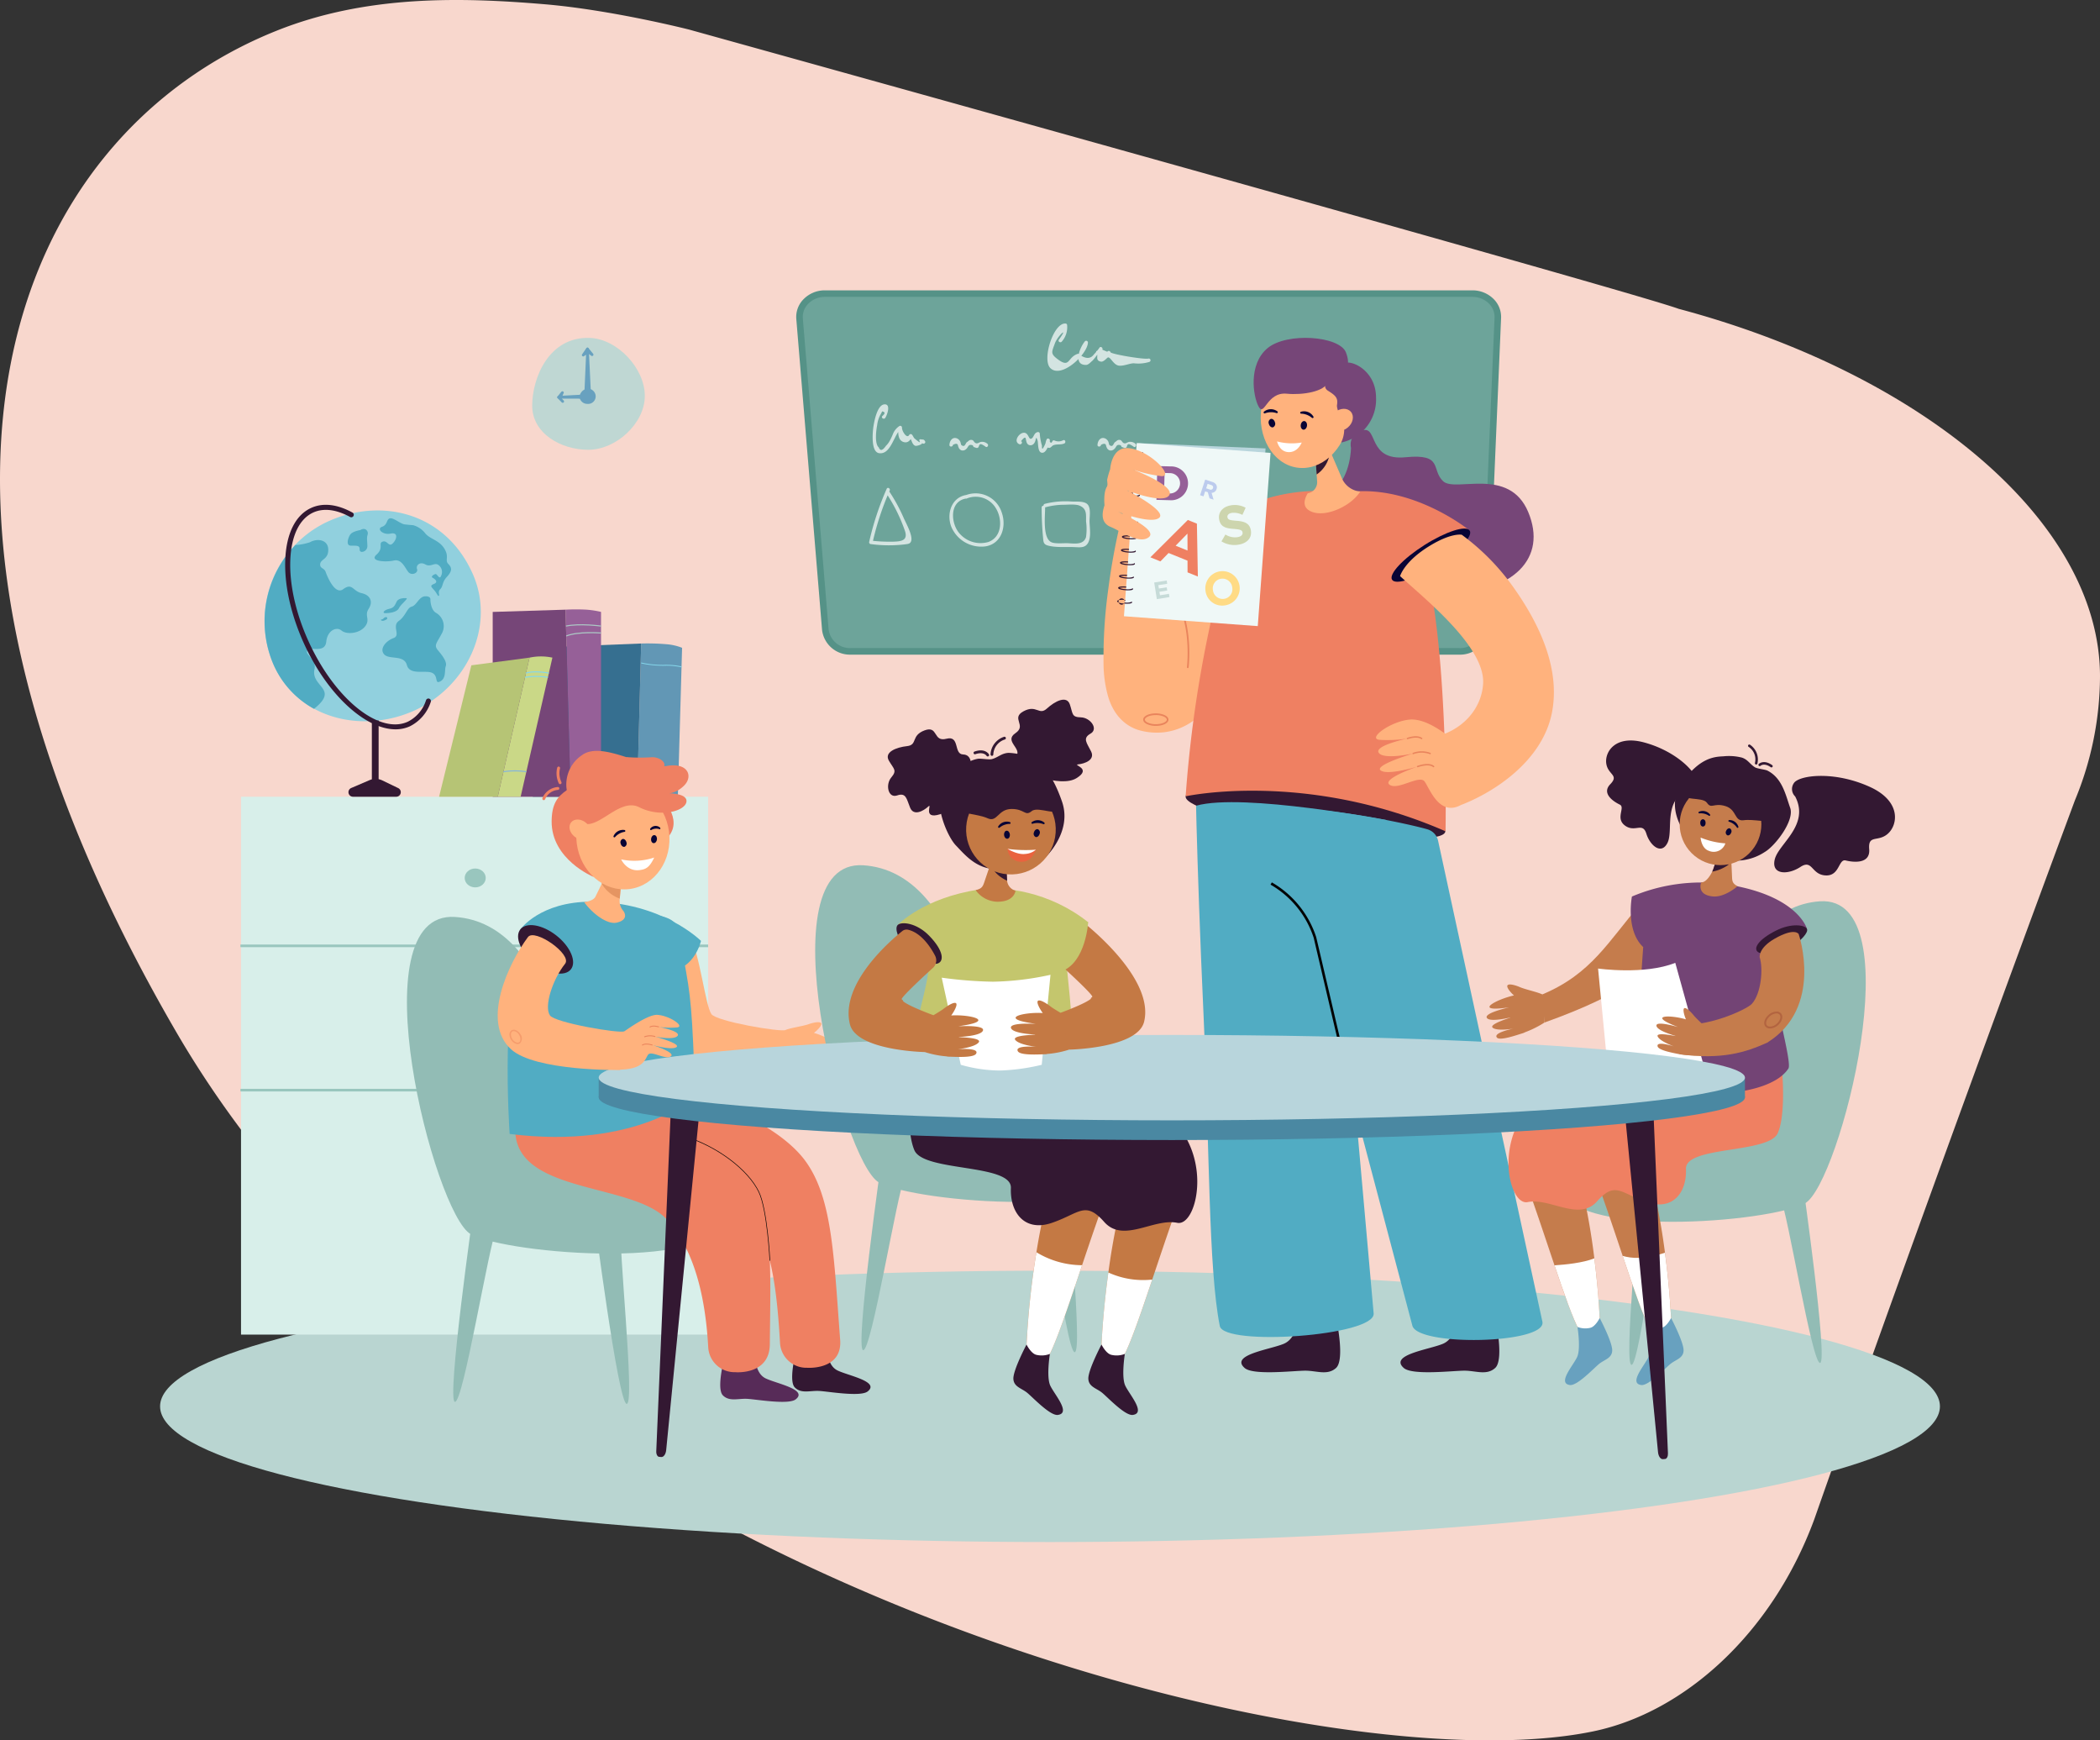 <svg xmlns="http://www.w3.org/2000/svg" width="524.999" height="435" viewBox="0 0 524.999 435">
  <rect x="0" y="0" width="524.999" height="435" fill="#333333" stroke="none"/>
  <g id="Group_15508" data-name="Group 15508" transform="translate(-720 -142.001)">
    <path id="Path_6035" data-name="Path 6035" d="M754.936,77.155l.117.031C742.8,72.671,507.726,7.406,507.726,7.406s-19.36-4.936-36.31-6.355C450.763-.678,427.1-1.308,404.65,7.645,338.782,33.917,300.914,122.755,379.4,257.825S664.408,447.2,733.8,432.734c22.692-4.73,44.6-24.413,55.141-52.879C817.482,298.58,854.154,200,854.154,200a81.271,81.271,0,0,0,6.254-30.945c0-38.672-44.469-75.663-105.472-91.9" transform="translate(384.591 141.999)" fill="#f8d7cd"/>
    <g id="Group_10441" data-name="Group 10441" transform="translate(760.019 454.609)">
      <ellipse id="Ellipse_111" data-name="Ellipse 111" cx="222.482" cy="33.911" rx="222.482" ry="33.911" transform="translate(0 5)" fill="#b9d5d1"/>
    </g>
    <g id="Group_10438" data-name="Group 10438" transform="translate(213.104 -124.123)">
      <g id="Group_10425" data-name="Group 10425" transform="translate(566.997 465.268)">
        <rect id="Rectangle_4664" data-name="Rectangle 4664" width="116.779" height="134.437" transform="translate(116.933 134.437) rotate(180)" fill="#d8efea"/>
        <g id="Group_10423" data-name="Group 10423" transform="translate(0 36.941)">
          <rect id="Rectangle_4665" data-name="Rectangle 4665" width="116.933" height="0.655" fill="#99c6be"/>
        </g>
        <g id="Group_10424" data-name="Group 10424" transform="translate(0 73.007)">
          <rect id="Rectangle_4666" data-name="Rectangle 4666" width="116.933" height="0.655" fill="#99c6be"/>
        </g>
        <ellipse id="Ellipse_122" data-name="Ellipse 122" cx="2.632" cy="2.359" rx="2.632" ry="2.359" transform="translate(56.069 17.937)" fill="#99c6be"/>
        <ellipse id="Ellipse_123" data-name="Ellipse 123" cx="2.632" cy="2.359" rx="2.632" ry="2.359" transform="translate(56.069 53.254)" fill="#99c6be"/>
      </g>
      <g id="Group_10429" data-name="Group 10429" transform="translate(572.997 392.298)">
        <rect id="Rectangle_4667" data-name="Rectangle 4667" width="1.691" height="25.549" transform="translate(28.555 71.696) rotate(180)" fill="#331832"/>
        <path id="Path_7603" data-name="Path 7603" d="M719.647,713.125h-10.8a1.138,1.138,0,0,1-.448-2.184l4.591-1.967a3.841,3.841,0,0,1,3.181.071l3.976,1.917A1.138,1.138,0,0,1,719.647,713.125Z" transform="translate(-686.696 -640.155)" fill="#331832"/>
        <path id="Path_7604" data-name="Path 7604" d="M623.079,448.372c7.351,4.032,16.765,4.189,24.926.57,13.258-5.881,20.6-21.132,14.783-34.247-4.8-10.819-14.213-15.928-24.023-15.853a29.191,29.191,0,0,0-7.969,1.191,30.989,30.989,0,0,0-3.856,1.414,26.918,26.918,0,0,0-8.524,5.983,27.456,27.456,0,0,0-5.89,28.828A23.188,23.188,0,0,0,623.079,448.372Z" transform="translate(-610.706 -397.431)" fill="#91d0de"/>
        <g id="Group_10426" data-name="Group 10426" transform="translate(0.026 3.368)">
          <path id="Path_7605" data-name="Path 7605" d="M758.959,498.8s.016,2.559,1.473,3.321a3.819,3.819,0,0,1,1.313,5.254c-1.217,2.3-1.969,2.785-.891,4.068s2.321,2.882,1.955,3.95.145,2.992-1.361,3.811-.418-1.286-2-2.1-5.643.692-6.366-1.969-4.454-1.27-5.691-2.683.483-3.384,2.355-4.063-.487-2.991,1.307-4.278,2.02-3.273,3.251-3.592,1.793-2.493,3.324-2.568S758.959,498.8,758.959,498.8Z" transform="translate(-717.489 -478.445)" fill="#51acc3"/>
          <path id="Path_7606" data-name="Path 7606" d="M747.564,409.615a5.814,5.814,0,0,1,2.954,1.96c1.128,1.512,3.507,1.715,4.83,3.895s0,2.842,1.039,3.891.723,1.943-.453,3.22-.874,2.3-1.593,3-.118,1.453-.363,1.675-.444-.57-1.17-1.405-1.158-1.121-.056-1.56.38-1.15-.287-1.508.315-.894.693-.961.982,1.526,1.357.48a2.148,2.148,0,0,0-.661-2.751c-1-.712-1.881.633-3.265-.137s-2.411.239-2.065,1.192-1.387,1.747-2.225.66-1.652-3.267-3.591-2.822-6.231.235-4.32-1.48.347-2.833,1.536-3.247,1.5,1.486,2.549.416,1.374-2.836-.578-2.422-3.553-1.216-2.126-1.7,1.062-1.9,1.961-2.115,2.64,1.395,3.725,1.518S747.564,409.615,747.564,409.615Z" transform="translate(-710.386 -407.882)" fill="#51acc3"/>
          <path id="Path_7607" data-name="Path 7607" d="M710.006,420.474s-1.978.3-2.528,1.122-1.135,2.717.088,2.778,2.339-.233,2.269.93,1.961.639,1.933-.858-.233-1.959.058-2.793S711.325,419.663,710.006,420.474Z" transform="translate(-686.049 -417.531)" fill="#51acc3"/>
          <path id="Path_7608" data-name="Path 7608" d="M623.2,475.2c6.458-5.13-.912-5.417.13-9.969.594-2.594-3.04-3.788-1.525-4.846.88-.614,4.173.836,4.458-1.977s2.555-3.837,3.822-2.771,4.482.763,5.881-1.036-.247-2.641.884-4.378.522-3.431-1.748-3.941-2.3-2.687-4.61-.987-4.4-4.363-4.4-4.363c-.414-1.038-1.491-.771-1.343-1.973s2.092-1.138,2.009-3.628-2.85-2.778-4.537-1.784a14.3,14.3,0,0,1-3.68.712,27.456,27.456,0,0,0-5.89,28.828A23.188,23.188,0,0,0,623.2,475.2Z" transform="translate(-610.824 -427.569)" fill="#51acc3"/>
        </g>
        <g id="Group_10427" data-name="Group 10427" transform="translate(29.109 23.325)">
          <path id="Path_7609" data-name="Path 7609" d="M753.895,500.039s-1.832-.158-2.329.834-.644,1.565-1.906,1.838-1.84,1.081-.948,1.082,2.907-.186,3.4-1.242S754.708,500.016,753.895,500.039Z" transform="translate(-747.595 -500.029)" fill="#51acc3"/>
          <path id="Path_7610" data-name="Path 7610" d="M746.65,522.443s-.962.647-1.393.331.234-.126.537-.525S746.959,521.732,746.65,522.443Z" transform="translate(-745.116 -517.186)" fill="#51acc3"/>
        </g>
        <g id="Group_10428" data-name="Group 10428" transform="translate(5.192 0)">
          <path id="Path_7611" data-name="Path 7611" d="M662.261,448.447a8.643,8.643,0,0,0,3.581-.748,10.352,10.352,0,0,0,5.233-6.1.629.629,0,1,0-1.179-.441,9.016,9.016,0,0,1-4.571,5.391c-7.212,3.267-18.372-5.832-24.878-20.256-3.182-7.048-4.77-14.3-4.474-20.413.289-5.963,2.332-10.095,5.75-11.638,2.544-1.146,5.706-.768,9.131,1.1a.629.629,0,1,0,.6-1.1c-3.781-2.068-7.326-2.469-10.253-1.146-3.873,1.747-6.178,6.267-6.49,12.727-.306,6.31,1.323,13.766,4.583,20.995C645.12,439.719,654.7,448.444,662.261,448.447Z" transform="translate(-634.678 -392.328)" fill="#331832"/>
        </g>
      </g>
      <g id="Group_10437" data-name="Group 10437" transform="translate(616.668 418.434)">
        <path id="Path_7612" data-name="Path 7612" d="M1040.976,590.484h10.175l1.062-37.229a13.555,13.555,0,0,0-3.973-.9,55.847,55.847,0,0,0-6.257-.169Z" transform="translate(-991.463 -543.649)" fill="#6297b5"/>
        <path id="Path_7613" data-name="Path 7613" d="M920.5,590.57h26.092l1.007-38.3-27.1,1.072Z" transform="translate(-897.078 -543.735)" fill="#366f90"/>
        <path id="Path_7614" data-name="Path 7614" d="M959.593,559.7h7.6V513.509a22.709,22.709,0,0,0-3.647-.564,48.036,48.036,0,0,0-5.23,0Z" transform="translate(-926.705 -512.87)" fill="#966098"/>
        <path id="Path_7615" data-name="Path 7615" d="M874.241,559.977h19.485l-1.277-46.759-18.208.564Z" transform="translate(-860.838 -513.142)" fill="#764678"/>
        <path id="Path_7616" data-name="Path 7616" d="M880.078,602.237h5.72l7.943-34.772a14.164,14.164,0,0,0-2.428-.294,13.919,13.919,0,0,0-3.292.294Z" transform="translate(-865.411 -555.402)" fill="#cad887"/>
        <path id="Path_7617" data-name="Path 7617" d="M812.354,603.337h14.667l7.943-34.772-14.544,1.922Z" transform="translate(-812.354 -556.503)" fill="#b6c475"/>
        <g id="Group_10430" data-name="Group 10430" transform="translate(50.497 13.291)">
          <path id="Path_7618" data-name="Path 7618" d="M1055.613,575.426a17.479,17.479,0,0,0-4.491-.386,25.974,25.974,0,0,1-5.6-.591l.046-.208a24.069,24.069,0,0,0,5.542.586,17.7,17.7,0,0,1,4.554.394Z" transform="translate(-1045.521 -574.241)" fill="#85d7eb"/>
        </g>
        <g id="Group_10431" data-name="Group 10431" transform="translate(31.697 3.722)">
          <path id="Path_7619" data-name="Path 7619" d="M967.482,530.637c-.053-.009-5.294-.711-8.719,0l-.053-.259c3.471-.718,8.755-.008,8.808,0Z" transform="translate(-958.71 -530.056)" fill="#acc9c5"/>
        </g>
        <g id="Group_10432" data-name="Group 10432" transform="translate(31.741 5.689)">
          <path id="Path_7620" data-name="Path 7620" d="M959.014,540.229l-.1-.244c2.916-1.2,8.516-.779,8.756-.755l-.02.262C967.593,539.491,961.874,539.056,959.014,540.229Z" transform="translate(-958.915 -539.14)" fill="#acc9c5"/>
        </g>
        <g id="Group_10433" data-name="Group 10433" transform="translate(32.69 40.454)">
          <path id="Path_7621" data-name="Path 7621" d="M971.074,700.264c-.051-.008-5.181-.751-7.7,0l-.074-.254c2.574-.758,7.6-.033,7.816,0Z" transform="translate(-963.296 -699.662)" fill="#acc9c5"/>
        </g>
        <g id="Group_10434" data-name="Group 10434" transform="translate(21.678 15.485)">
          <path id="Path_7622" data-name="Path 7622" d="M918.19,584.945l.057-.248c-.15-.03-3.7-.717-5.8.005l.1.238C914.567,584.243,918.154,584.938,918.19,584.945Z" transform="translate(-912.451 -584.373)" fill="#85d7eb"/>
        </g>
        <g id="Group_10435" data-name="Group 10435" transform="translate(21.466 16.623)">
          <path id="Path_7623" data-name="Path 7623" d="M917.183,590.122l.047-.25a17.994,17.994,0,0,0-5.762,0l.066.246A18.085,18.085,0,0,1,917.183,590.122Z" transform="translate(-911.469 -589.626)" fill="#85d7eb"/>
        </g>
        <g id="Group_10436" data-name="Group 10436" transform="translate(16.061 40.223)">
          <path id="Path_7624" data-name="Path 7624" d="M892.245,699.085l.045-.25a18.794,18.794,0,0,0-5.776,0l.067.246A18.874,18.874,0,0,1,892.245,699.085Z" transform="translate(-886.514 -698.597)" fill="#83b4de"/>
        </g>
      </g>
    </g>
    <g id="Group_10421" data-name="Group 10421" transform="translate(419.747 -32.591)">
      <g id="Group_10215" data-name="Group 10215" transform="translate(499.307 247.161)">
        <g id="Group_10197" data-name="Group 10197" transform="translate(0 0)">
          <g id="Group_10195" data-name="Group 10195" transform="translate(0.82 0.818)">
            <path id="Path_7460" data-name="Path 7460" d="M1009.335,344.388h-152.1A6.165,6.165,0,0,1,850.89,339l-6.445-77.769c-.28-3.382,2.642-6.267,6.347-6.267h161.855a6.088,6.088,0,0,1,6.361,6.053l-3.312,77.769A6.14,6.14,0,0,1,1009.335,344.388Z" transform="translate(-844.426 -254.967)" fill="#6da49a"/>
          </g>
          <g id="Group_10196" data-name="Group 10196">
            <path id="Path_7461" data-name="Path 7461" d="M1006.044,341.922h-152.1a7.014,7.014,0,0,1-7.164-6.136l-6.445-77.767a6.289,6.289,0,0,1,1.691-4.815,7.43,7.43,0,0,1,5.473-2.339h161.856a7.462,7.462,0,0,1,5.378,2.237,6.321,6.321,0,0,1,1.8,4.669l-3.311,77.77A6.937,6.937,0,0,1,1006.044,341.922ZM847.5,252.5a5.787,5.787,0,0,0-4.267,1.809,4.668,4.668,0,0,0-1.264,3.569l6.445,77.767a5.373,5.373,0,0,0,5.531,4.636h152.1a5.308,5.308,0,0,0,5.542-4.815l3.311-77.77a4.7,4.7,0,0,0-1.346-3.464,5.815,5.815,0,0,0-4.195-1.732Z" transform="translate(-840.315 -250.864)" fill="#559287"/>
          </g>
        </g>
        <g id="Group_10214" data-name="Group 10214" transform="translate(18.227 8.287)" opacity="0.7">
          <g id="Group_10199" data-name="Group 10199" transform="translate(44.559)">
            <g id="Group_10198" data-name="Group 10198">
              <path id="Path_7462" data-name="Path 7462" d="M1158.852,296.924a5.423,5.423,0,0,0,1.3-4.177.418.418,0,0,0-.3-.3c-3.061-.416-6.022,8.947-3.916,11.1,2.768,2.828,9.357-3.459,9.427-6.37a.439.439,0,0,0-.743-.308c-1.241,1.455-3.091,5.92.234,5.922.643,0,1.177-.7,1.627-1.051.189-.148,1.8-2.118,1.391-2.008.754-.2-.942-.89-.3.043.441.638-.481,1.925,1.038,2.186.761.131,1.57-1.093,1.827-1.062.743.092,1.383,2.013,2.82,2.082,1.231.059,2.614-.617,3.61-.6a9.285,9.285,0,0,0,3.824-.341.435.435,0,0,0-.231-.839c-.97.283-9.334-1.1-9.464-1.6a.44.44,0,0,0-.8-.1l-1.244-.531c.258-.408-.376-.922-.683-.527a12.183,12.183,0,0,1-1.386,1.681q-1.332,1.883-3.935-.148c-2.757.792-1.979,3.736-5.085,1.431-1.974-1.465-1.529-1.844-.758-4.018.643-1.814,3.633-4.571.995-.9-.327.456.427.89.751.439Z" transform="translate(-1155.22 -292.43)" fill="#fff"/>
            </g>
          </g>
          <g id="Group_10201" data-name="Group 10201" transform="translate(0.881 20.21)">
            <g id="Group_10200" data-name="Group 10200">
              <path id="Path_7463" data-name="Path 7463" d="M939.3,397.185c.463-.673,1.527-3.574-.262-3.382-1.876.2-2.637,4.886-2.775,6.186s-.482,5.747,1.525,6.013c3.022.4,3.729-4.934,5.487-6.033l-.654-.376c-.136,1.226-.223,3.229,1.342,3.642,1.054.278,1.622-.528,2.075-1.356l-.683.088c.522.52.619,1.9,1.453,2.183.36.121,1.914-.371,1.686-.715.308.465,1.062.029.751-.439-.356-.536-.45-.354-1.025-.454-1.2-.21.96,1.873-1.6-.219-.18-.147-.431-.755-.647-.971a.439.439,0,0,0-.683.088c-.6,1.1-1.881-1.071-1.8-1.848a.438.438,0,0,0-.654-.375,4.307,4.307,0,0,0-1.666,2.125,16.12,16.12,0,0,1-.739,1.553,5.368,5.368,0,0,1-.964,1.276q-1.245,1.794-1.783.393c-1.1-.939-.646-4.349-.4-5.592a7.105,7.105,0,0,1,.907-2.757l.345-.661q1.158.222.01,1.191c-.318.462.435.9.751.439Z" transform="translate(-936.152 -393.794)" fill="#fff"/>
            </g>
          </g>
          <g id="Group_10203" data-name="Group 10203" transform="translate(20.076 28.612)">
            <g id="Group_10202" data-name="Group 10202">
              <path id="Path_7464" data-name="Path 7464" d="M1033.293,437.659q1.2-.656,1.293.3.081.226.175.446a1.267,1.267,0,0,0,.607.6,1.2,1.2,0,0,0,1.241-.3c.568-.461.481-1.326,1.6-.945.15.051.162.426.354.459.206.035.392.165.611.2,1.124.167.041-1.949,2.283-.3.451.332.886-.422.439-.751a2,2,0,0,0-1.481-.464c-.661.079-.964.629-1.547.248-.4-.263-.363-.689-.952-.734-.543-.041-.712.32-1.114.564s-.439,1.411-1.377.747c-.109-.077-.215-.7-.262-.793a1.64,1.64,0,0,0-.795-.867c-1.165-.512-1.9.575-1.946,1.594-.027.56.843.558.87,0Z" transform="translate(-1032.423 -435.934)" fill="#fff"/>
            </g>
          </g>
          <g id="Group_10205" data-name="Group 10205" transform="translate(57.093 28.612)">
            <g id="Group_10204" data-name="Group 10204">
              <path id="Path_7465" data-name="Path 7465" d="M1218.953,437.659q1.2-.656,1.293.3.08.226.175.446a1.267,1.267,0,0,0,.607.6,1.2,1.2,0,0,0,1.241-.3c.568-.461.481-1.326,1.6-.945.15.051.162.426.354.459s.392.165.611.2c1.124.167.041-1.949,2.283-.3.451.332.886-.422.439-.751a2,2,0,0,0-1.481-.464c-.661.079-.964.629-1.547.248-.4-.263-.364-.689-.952-.734-.543-.041-.712.32-1.114.564s-.44,1.411-1.378.747c-.109-.077-.215-.7-.262-.793a1.64,1.64,0,0,0-.795-.867c-1.165-.512-1.9.575-1.946,1.594-.027.56.843.558.87,0Z" transform="translate(-1218.083 -435.934)" fill="#fff"/>
            </g>
          </g>
          <g id="Group_10207" data-name="Group 10207" transform="translate(0 41.09)">
            <g id="Group_10206" data-name="Group 10206">
              <path id="Path_7466" data-name="Path 7466" d="M936.127,498.743a71.945,71.945,0,0,0-4.38,13.271.443.443,0,0,0,.419.551,33.767,33.767,0,0,0,8.547.064c.668-.1,1.287-.083,1.526-.808.468-1.421-1.33-4.542-1.881-5.825a42.208,42.208,0,0,0-3.5-6.448c-.305-.467-1.059-.031-.751.439a41.262,41.262,0,0,1,4.563,9.227c.847,2.473-.9,2.693-2.974,2.747a40.773,40.773,0,0,1-5.531-.265l.42.55a70.774,70.774,0,0,1,4.293-13.063c.224-.507-.525-.95-.751-.439Z" transform="translate(-931.733 -498.517)" fill="#fff"/>
            </g>
          </g>
          <g id="Group_10209" data-name="Group 10209" transform="translate(20.077 42.449)">
            <g id="Group_10208" data-name="Group 10208">
              <path id="Path_7467" data-name="Path 7467" d="M1036.811,505.723c-3.81.483-5.186,4.621-3.932,7.932a8.115,8.115,0,0,0,8.646,4.923c3.973-.7,5.212-4.992,3.976-8.456a6.85,6.85,0,0,0-9.008-4.321c-.519.2-.294,1.037.231.839a5.871,5.871,0,0,1,7.345,2.475c1.641,2.727,1.536,7.083-1.865,8.364a6.944,6.944,0,0,1-7.089-1.93c-2.417-2.5-2.869-8.376,1.7-8.955.548-.069.555-.94,0-.87Z" transform="translate(-1032.427 -505.331)" fill="#fff"/>
            </g>
          </g>
          <g id="Group_10211" data-name="Group 10211" transform="translate(43.129 44.453)">
            <g id="Group_10210" data-name="Group 10210">
              <path id="Path_7468" data-name="Path 7468" d="M1148.045,516.918c.01,2.488.108,4.973.348,7.45.1,1.062.057,1.727,1.136,2.041,2.04.594,4.766.308,6.89.42,1.337.07,2.593.2,3.281-1.153.754-1.48.353-3.655.32-5.228-.024-1.162.426-3.432-.553-4.362-.862-.819-2.877-.6-3.923-.656a20.787,20.787,0,0,0-6.721.583.435.435,0,0,0,.231.839,17.726,17.726,0,0,1,4.524-.613c1.041-.009,2.948-.2,3.932.21,1.927.809,1.605,2.288,1.641,4a13.857,13.857,0,0,1-.013,3.869c-.6,1.943-2.743,1.64-4.412,1.54-1.139-.068-3.222.2-4.234-.253-2.244-1-1.569-6.624-1.577-8.688a.435.435,0,0,0-.87,0Z" transform="translate(-1148.045 -515.383)" fill="#fff"/>
            </g>
          </g>
          <g id="Group_10213" data-name="Group 10213" transform="translate(36.872 27.135)">
            <g id="Group_10212" data-name="Group 10212">
              <path id="Path_7469" data-name="Path 7469" d="M1117.774,430.807q1.109-1.459,1.2-.5.066.339.153.673a1.893,1.893,0,0,0,.217.456.975.975,0,0,0,.859.39,1.081,1.081,0,0,0,.821-.473c.565-.617.375-2.244.864-.748.221.677-.016,2.932,1.073,3.089,1.2.174,1.814-2.247,2.01-2.992.121-.46-.581-.8-.795-.335-.325.7-.591,1.9.5,2.1.545.1.79-.5,1.2-.656.886-.327,1.741-.048,2.68-.417.515-.2.291-1.044-.231-.839a2.451,2.451,0,0,1-2.25.059.423.423,0,0,0-.423.112q-.358.9-.728.077l-.795-.335a5.691,5.691,0,0,1-.674,1.76q-.5,1.036-.458-.32a13.754,13.754,0,0,1-.548-3.073.442.442,0,0,0-.535-.3c-1.008.212-.919,1.5-1.674,1.67-.568.13-.614-1.46-1.685-1.506-1.292-.056-2.779,2.2-1.217,2.859.51.216.953-.533.439-.751Z" transform="translate(-1116.665 -428.525)" fill="#fff"/>
            </g>
          </g>
        </g>
      </g>
      <g id="Group_10440" data-name="Group 10440" transform="translate(-23.656)">
        <g id="Group_10254" data-name="Group 10254" transform="translate(599.574 259.043)">
          <g id="Group_10217" data-name="Group 10217" transform="translate(0.179 35.642)">
            <g id="Group_10216" data-name="Group 10216">
              <path id="Path_7470" data-name="Path 7470" d="M1467.62,529.044a15.52,15.52,0,0,0,6.249-2.217c6.344-3.9,10.6-12.137,13.8-26.712,1.473-6.713,5.774-14.8,5.817-14.881l-14.3-7.67c-.22.409-5.4,10.126-7.367,19.073-1.111,5.063-1.7-26.893-4.437-29.915-1.677-1.852-8.437,1.195-8.437,1.195a161.45,161.45,0,0,0-5.362,25.353,124.4,124.4,0,0,0-1.189,18.866,31.026,31.026,0,0,0,1.233,8.294c1.868,5.825,5.778,7.632,7.942,8.19A16.168,16.168,0,0,0,1467.62,529.044Z" transform="translate(-1452.354 -466.125)" fill="#ffb27d"/>
            </g>
          </g>
          <g id="Group_10218" data-name="Group 10218" transform="translate(10.133 93.858)">
            <path id="Path_7471" data-name="Path 7471" d="M1505.442,761.228h-.011a5.393,5.393,0,0,1-2.172-.422c-.636-.292-.985-.7-.983-1.147,0-.871,1.385-1.553,3.151-1.553h.011a5.35,5.35,0,0,1,2.171.422c.635.292.986.7.984,1.147C1508.592,760.547,1507.208,761.228,1505.442,761.228Zm-.015-2.7c-1.608,0-2.727.6-2.729,1.131,0,.27.268.549.738.764a4.93,4.93,0,0,0,2,.381.013.013,0,0,0,.01,0c1.608,0,2.727-.6,2.729-1.131,0-.27-.269-.549-.739-.764a4.874,4.874,0,0,0-1.994-.381A.018.018,0,0,0,1505.427,758.528Z" transform="translate(-1502.276 -758.106)" fill="#e9845c"/>
          </g>
          <g id="Group_10219" data-name="Group 10219" transform="translate(18.871 66.231)">
            <path id="Path_7472" data-name="Path 7472" d="M1548.511,635.856h-.026a.213.213,0,0,1-.184-.237c.011-.088,1.083-8.892-2.176-15.773a.211.211,0,0,1,.1-.281.213.213,0,0,1,.28.1c3.313,7,2.226,15.919,2.214,16.01A.211.211,0,0,1,1548.511,635.856Z" transform="translate(-1546.105 -619.545)" fill="#e9845c"/>
          </g>
          <g id="Group_10220" data-name="Group 10220" transform="translate(53.255 23.011)">
            <path id="Path_7473" data-name="Path 7473" d="M1726.341,424.259s-.894-3.259,2.935-4.364,1.2,7.677,10.72,6.731,6.308,3.065,9.37,5.982,16.48-3.792,21.293,7.73-3.646,19.98-20.272,20.564-10.061,9.762-24.136,4.662-7.845-27.522-3.886-31.041S1726.341,424.259,1726.341,424.259Z" transform="translate(-1717.517 -419.799)" fill="#764678"/>
          </g>
          <g id="Group_10221" data-name="Group 10221" transform="translate(34.674 244.876)">
            <path id="Path_7474" data-name="Path 7474" d="M1639.533,1515.535s-.128,5.12-3.593,6.564-13.5,2.747-9.751,6.039c2.152,1.889,12.3.668,15.158.668s5.553,1.248,7.681-.669c2.341-2.109,0-12.6,0-12.6a11.441,11.441,0,0,1-4.693,1.229A9.118,9.118,0,0,1,1639.533,1515.535Z" transform="translate(-1625.363 -1515.535)" fill="#331832"/>
          </g>
          <g id="Group_10222" data-name="Group 10222" transform="translate(74.459 244.875)">
            <path id="Path_7475" data-name="Path 7475" d="M1839.075,1515.53s-.128,5.12-3.592,6.564-13.5,2.747-9.751,6.039c2.152,1.889,12.3.668,15.158.668s5.552,1.248,7.68-.669c2.341-2.109,0-12.6,0-12.6a11.442,11.442,0,0,1-4.693,1.229A9.118,9.118,0,0,1,1839.075,1515.53Z" transform="translate(-1824.905 -1515.53)" fill="#331832"/>
          </g>
          <g id="Group_10223" data-name="Group 10223" transform="translate(23.096 104.524)">
            <path id="Path_7476" data-name="Path 7476" d="M1567.292,811.6s.247,23.6,2.145,65.23c1.489,32.641,1.182,62.89,4.042,77.229,1.023,5.129,38.869,2.514,38.465-3.131l-8.959-100.841-1.711-31.927Z" transform="translate(-1567.292 -811.602)" fill="#51acc3"/>
          </g>
          <g id="Group_10224" data-name="Group 10224" transform="translate(20.74 112.411)">
            <path id="Path_7477" data-name="Path 7477" d="M1620.4,862.13c-.315,2.608-15.064,2.291-33.122.006s-32.114-6.2-31.8-8.806,14.883-2.926,32.941-.64S1620.716,859.522,1620.4,862.13Z" transform="translate(-1555.475 -851.158)" fill="#331832"/>
          </g>
          <g id="Group_10225" data-name="Group 10225" transform="translate(43.816 117.822)">
            <path id="Path_7478" data-name="Path 7478" d="M1671.226,880.307l33.612,127.123c1.614,5.184,33.5,4.49,32.5-1.015L1711.259,886.18a3.83,3.83,0,0,0-2.661-2.868C1701.367,881.226,1670.516,875.185,1671.226,880.307Z" transform="translate(-1671.214 -878.298)" fill="#51acc3"/>
          </g>
          <g id="Group_10226" data-name="Group 10226" transform="translate(20.745 38.959)">
            <path id="Path_7479" data-name="Path 7479" d="M1613.5,493.661s-3.428-11.532-21.7-10.875c-10.025.36-20.575-2.464-25.273,13.25a304.5,304.5,0,0,0-11.024,62.348s29.922-6.561,64.974,8.745C1620.475,567.129,1621.525,514.7,1613.5,493.661Z" transform="translate(-1555.501 -482.759)" fill="#ef8062"/>
          </g>
          <g id="Group_10227" data-name="Group 10227" transform="translate(25.193 38.256)">
            <path id="Path_7480" data-name="Path 7480" d="M1644.378,489.144l-11.456,9.408s-43.2,11-49.5,4.609c-4.327-4.388-6.639-10.645-5.168-13.889a44.966,44.966,0,0,1,30.6-9.985,62.469,62.469,0,0,0,7.209.055C1631.36,478.481,1644.378,489.144,1644.378,489.144Z" transform="translate(-1577.81 -479.236)" fill="#ef8062"/>
          </g>
          <g id="Group_10228" data-name="Group 10228" transform="translate(41.97 136.098)">
            <path id="Path_7481" data-name="Path 7481" d="M1683.008,1027.56l-10.262-43.743a23.892,23.892,0,0,0-10.79-13.293l.323-.562a24.549,24.549,0,0,1,11.091,13.679l10.271,43.771Z" transform="translate(-1661.955 -969.961)" fill="#020202"/>
          </g>
          <g id="Group_10229" data-name="Group 10229" transform="translate(50.481 17.673)">
            <path id="Path_7482" data-name="Path 7482" d="M1718.516,396.74a5.584,5.584,0,0,1-4.55-3.329l-2.5-5.811-.726-1.687L1706.469,376l.74,10.276.445,6.168.127,1.758a2.806,2.806,0,0,1-2.315,2.958l-.025,0c-.76,1.235-1.809,3.747,1.326,4.744,3.684,1.173,9.642-1.727,11.781-5.164Z" transform="translate(-1704.642 -375.998)" fill="#ffb27d"/>
          </g>
          <g id="Group_10230" data-name="Group 10230" transform="translate(53.048 27.871)">
            <path id="Path_7483" data-name="Path 7483" d="M1721.248,428.134a7.677,7.677,0,0,1-3.263,5.279l-.021-.018-.445-6.168C1718.6,426.829,1721.253,428.077,1721.248,428.134Z" transform="translate(-1717.518 -427.149)" fill="#331832"/>
          </g>
          <g id="Group_10231" data-name="Group 10231" transform="translate(23.421 116.049)">
            <path id="Path_7484" data-name="Path 7484" d="M1616.648,873.913s-36.04-6.885-47.725-3.637l5.6,8.3,20.831,1.179Z" transform="translate(-1568.923 -869.405)" fill="#51acc3"/>
          </g>
          <g id="Group_10232" data-name="Group 10232" transform="translate(70.749 45.636)">
            <ellipse id="Ellipse_112" data-name="Ellipse 112" cx="11.487" cy="2.992" rx="11.487" ry="2.992" transform="translate(0 12.289) rotate(-32.337)" fill="#080435"/>
          </g>
          <g id="Group_10237" data-name="Group 10237" transform="translate(68.346 95.383)">
            <g id="Group_10233" data-name="Group 10233">
              <path id="Path_7485" data-name="Path 7485" d="M1813.4,770.836s-6.051-5.539-10.828-5.051-10.51,4.725-7.484,5.051a31.652,31.652,0,0,0,7.007-.326s-8.44,1.792-7.166,3.585,8.6.163,8.6.163-9.873,2.933-8.121,4.237,9.236-.978,9.236-.978-9.077,3.1-7.006,4.562,7.484-2.607,8.758-.815,3.663,8.8,9.077,5.865Z" transform="translate(-1794.245 -765.755)" fill="#ffb27d"/>
            </g>
            <g id="Group_10234" data-name="Group 10234" transform="translate(7.672 4.19)">
              <path id="Path_7486" data-name="Path 7486" d="M1832.9,787.509a.177.177,0,0,1-.062-.342c.1-.039,2.426-.894,3.715.022a.175.175,0,0,1,.043.245.181.181,0,0,1-.247.041c-1.136-.8-3.363.014-3.387.022A.166.166,0,0,1,1832.9,787.509Z" transform="translate(-1832.726 -786.768)" fill="#e9845c"/>
            </g>
            <g id="Group_10235" data-name="Group 10235" transform="translate(9.106 7.929)">
              <path id="Path_7487" data-name="Path 7487" d="M1840.093,806.273a.178.178,0,0,1-.166-.11.18.18,0,0,1,.1-.232,6.256,6.256,0,0,1,4.374,0,.178.178,0,0,1,.09.234.173.173,0,0,1-.233.091,5.953,5.953,0,0,0-4.1,0A.173.173,0,0,1,1840.093,806.273Z" transform="translate(-1839.915 -805.523)" fill="#e9845c"/>
            </g>
            <g id="Group_10236" data-name="Group 10236" transform="translate(10.221 11.123)">
              <path id="Path_7488" data-name="Path 7488" d="M1845.684,822.359a.176.176,0,0,1-.062-.342c.116-.047,2.865-1.062,4.157.03a.175.175,0,0,1,.021.248.178.178,0,0,1-.25.022c-1.136-.957-3.778.022-3.8.031A.167.167,0,0,1,1845.684,822.359Z" transform="translate(-1845.507 -821.543)" fill="#e9845c"/>
            </g>
          </g>
          <g id="Group_10239" data-name="Group 10239" transform="translate(74.353 49.167)">
            <g id="Group_10238" data-name="Group 10238">
              <path id="Path_7489" data-name="Path 7489" d="M1839.594,601.547c8.249-3.16,20.448-11.008,22.771-23.206,1.788-9.385-1.6-20.082-10.07-31.793A57.508,57.508,0,0,0,1839.8,534s-2.483-.58-7.9,2.7c-6.536,3.952-7.524,7.638-7.524,7.638,6.263,5.776,21.3,17.7,20.76,26.865-.315,5.36-3.852,10.344-9.862,12.645Z" transform="translate(-1824.375 -533.956)" fill="#ffb27d"/>
            </g>
          </g>
          <g id="Group_10251" data-name="Group 10251" transform="translate(37.66)">
            <g id="Group_10240" data-name="Group 10240" transform="translate(0 3.855)">
              <ellipse id="Ellipse_113" data-name="Ellipse 113" cx="13.611" cy="11.032" rx="13.611" ry="11.032" transform="translate(0 26.914) rotate(-81.374)" fill="#ffb27d"/>
            </g>
            <g id="Group_10242" data-name="Group 10242" transform="translate(11.724 18.351)">
              <g id="Group_10241" data-name="Group 10241">
                <path id="Path_7490" data-name="Path 7490" d="M1699.3,379.988a.251.251,0,0,1,.043-.474,2.717,2.717,0,0,1,3.1,1.2.253.253,0,0,1-.062.35.276.276,0,0,1-.35-.062,4.3,4.3,0,0,0-2.577-1A.25.25,0,0,1,1699.3,379.988Z" transform="translate(-1699.146 -379.403)" fill="#080435"/>
              </g>
            </g>
            <g id="Group_10243" data-name="Group 10243" transform="translate(11.851 20.787)">
              <path id="Path_7491" data-name="Path 7491" d="M1701.351,392.791c-.071.595-.478,1.035-.91.983s-.724-.575-.653-1.17.478-1.035.91-.983S1701.422,392.2,1701.351,392.791Z" transform="translate(-1699.778 -391.616)" fill="#080435"/>
            </g>
            <g id="Group_10245" data-name="Group 10245" transform="translate(2.577 17.826)">
              <g id="Group_10244" data-name="Group 10244">
                <path id="Path_7492" data-name="Path 7492" d="M1653.512,377.826a.251.251,0,0,1-.141-.455,2.717,2.717,0,0,1,3.328-.07.253.253,0,0,1,.076.347.275.275,0,0,1-.347.076,4.3,4.3,0,0,0-2.764.055A.251.251,0,0,1,1653.512,377.826Z" transform="translate(-1653.267 -376.765)" fill="#080435"/>
              </g>
            </g>
            <g id="Group_10246" data-name="Group 10246" transform="translate(3.837 20.238)">
              <path id="Path_7493" data-name="Path 7493" d="M1661.155,389.718a.972.972,0,0,1-.467,1.256c-.418.117-.888-.256-1.049-.833a.972.972,0,0,1,.467-1.256C1660.524,388.769,1660.994,389.142,1661.155,389.718Z" transform="translate(-1659.585 -388.864)" fill="#080435"/>
            </g>
            <g id="Group_10247" data-name="Group 10247" transform="translate(0.084)">
              <path id="Path_7494" data-name="Path 7494" d="M1659.323,298.4c-.762,2.376-6.266,3.31-10.277,2.915-5.006-.493-5.584,5.878-7.02,3.249s-2.624-10.614,2.221-14.639,17.986-3.051,19.587,1.067C1666.193,297.066,1659.974,296.37,1659.323,298.4Z" transform="translate(-1640.765 -287.362)" fill="#764678"/>
            </g>
            <g id="Group_10248" data-name="Group 10248" transform="translate(17.945 6.162)">
              <path id="Path_7495" data-name="Path 7495" d="M1735.381,318.326s-3.424.32-3.5,1.818-2.824,3.931-.778,5.194,2.479,1.9,2.222,3.531c-.179,1.136,1.431,3.95,1.8,6.341a7.816,7.816,0,0,1-.753,3.054,10.98,10.98,0,0,0,8.713-11.286C1743.052,320.641,1737.6,317.8,1735.381,318.326Z" transform="translate(-1730.346 -318.265)" fill="#764678"/>
            </g>
            <g id="Group_10249" data-name="Group 10249" transform="translate(18.001 16.587)">
              <ellipse id="Ellipse_114" data-name="Ellipse 114" cx="3.135" cy="2.493" rx="3.135" ry="2.493" transform="matrix(0.769, -0.639, 0.639, 0.769, 0, 4.006)" fill="#ffb27d"/>
            </g>
            <g id="Group_10250" data-name="Group 10250" transform="translate(5.946 25.883)">
              <path id="Path_7496" data-name="Path 7496" d="M1670.162,417.178a14.43,14.43,0,0,0,6.155.27s-.959,2.574-3.418,2.393C1670.679,419.678,1670.162,417.178,1670.162,417.178Z" transform="translate(-1670.162 -417.178)" fill="#fff"/>
            </g>
          </g>
          <g id="Group_10179" data-name="Group 10179" transform="translate(3.63 26.29)">
            <path id="Path_7413" data-name="Path 7413" d="M1500.624,424.767s25.859,1.083,32.217,1.343l-.4,5.367Z" transform="translate(-1495.739 -424.767)" fill="#b8d5dc"/>
            <g id="Group_10155" data-name="Group 10155" transform="translate(0 0)">
              <rect id="Rectangle_4662" data-name="Rectangle 4662" width="43.404" height="33.546" transform="translate(1.693 43.287) rotate(-85.782)" fill="#eff8f7"/>
              <g id="Group_10154" data-name="Group 10154" transform="translate(0 1.824)">
                <g id="Group_10140" data-name="Group 10140" transform="translate(1.972)">
                  <g id="Group_10136" data-name="Group 10136" transform="translate(0.536)">
                    <g id="Group_10134" data-name="Group 10134" transform="translate(0.245)">
                      <path id="Path_7414" data-name="Path 7414" d="M1492.666,433.8a6.4,6.4,0,0,1-.922-.161c-.421-.112-.6-.239-.591-.412.032-.431,1.459-.359,1.894-.327a.135.135,0,0,1,.13.141v.009a.139.139,0,0,1-.15.129h0a4.655,4.655,0,0,0-1.543.072,4.664,4.664,0,0,0,1.516.3,3.841,3.841,0,0,0,1.6-.1.14.14,0,0,1,.144-.1.132.132,0,0,1,.131.133c0,.005,0,.011,0,.016-.032.43-1.459.359-1.894.327C1492.874,433.816,1492.769,433.806,1492.666,433.8Zm1.931-.319" transform="translate(-1491.152 -432.87)" fill="#331832"/>
                    </g>
                    <g id="Group_10135" data-name="Group 10135" transform="translate(0 3.343)">
                      <path id="Path_7415" data-name="Path 7415" d="M1491.578,448.648a6.336,6.336,0,0,1-.921-.161c-.421-.112-.6-.239-.591-.412.032-.431,1.458-.359,1.895-.327a.13.13,0,0,1,.131.129.126.126,0,0,1,0,.02.14.14,0,0,1-.15.129h0a4.651,4.651,0,0,0-1.543.072,4.658,4.658,0,0,0,1.516.3,3.85,3.85,0,0,0,1.6-.1.14.14,0,0,1,.273.051c-.032.43-1.458.359-1.9.327Q1491.731,448.664,1491.578,448.648Zm1.931-.319" transform="translate(-1490.065 -447.723)" fill="#331832"/>
                    </g>
                  </g>
                  <g id="Group_10139" data-name="Group 10139" transform="translate(0 7.261)">
                    <g id="Group_10137" data-name="Group 10137" transform="translate(0.247)">
                      <path id="Path_7416" data-name="Path 7416" d="M1490.291,466.056a6.374,6.374,0,0,1-.921-.161c-.421-.112-.6-.239-.591-.412.032-.43,1.458-.359,1.895-.327a.137.137,0,0,1,.13.144v.006a.14.14,0,0,1-.15.129h0a4.655,4.655,0,0,0-1.543.072,4.669,4.669,0,0,0,1.516.3,3.849,3.849,0,0,0,1.6-.1.14.14,0,0,1,.144-.1.133.133,0,0,1,.13.136s0,.009,0,.014c-.032.43-1.459.359-1.9.327C1490.5,466.077,1490.393,466.067,1490.291,466.056Zm1.931-.319" transform="translate(-1488.778 -465.131)" fill="#331832"/>
                    </g>
                    <g id="Group_10138" data-name="Group 10138" transform="translate(0 3.344)">
                      <path id="Path_7417" data-name="Path 7417" d="M1489.2,480.913a6.38,6.38,0,0,1-.922-.161c-.421-.112-.6-.239-.591-.412.032-.43,1.458-.359,1.895-.327a.137.137,0,0,1,.13.143v.006a.14.14,0,0,1-.149.129h0a4.651,4.651,0,0,0-1.543.072,4.619,4.619,0,0,0,1.516.3,3.841,3.841,0,0,0,1.6-.1.14.14,0,0,1,.144-.1.133.133,0,0,1,.13.136.129.129,0,0,1,0,.014c-.032.431-1.458.359-1.895.327Q1489.349,480.93,1489.2,480.913Zm1.931-.319" transform="translate(-1487.682 -479.988)" fill="#331832"/>
                    </g>
                  </g>
                </g>
                <g id="Group_10153" data-name="Group 10153" transform="translate(0 13.991)">
                  <g id="Group_10143" data-name="Group 10143" transform="translate(1.476)">
                    <g id="Group_10141" data-name="Group 10141" transform="translate(0.246)">
                      <path id="Path_7418" data-name="Path 7418" d="M1488.084,495.962a6.374,6.374,0,0,1-.921-.161c-.421-.112-.6-.239-.591-.412.032-.431,1.458-.359,1.895-.327a.133.133,0,0,1,.13.136.1.1,0,0,1,0,.014.14.14,0,0,1-.15.129h0a4.646,4.646,0,0,0-1.543.073,4.676,4.676,0,0,0,1.516.3,3.847,3.847,0,0,0,1.6-.1.14.14,0,0,1,.144-.1.135.135,0,0,1,.13.141v.009c-.032.43-1.458.359-1.9.327C1488.292,495.979,1488.186,495.973,1488.084,495.962Zm1.931-.319" transform="translate(-1486.571 -495.037)" fill="#331832"/>
                    </g>
                    <g id="Group_10142" data-name="Group 10142" transform="translate(0 3.341)">
                      <path id="Path_7419" data-name="Path 7419" d="M1486.98,510.8c-.584-.063-1.528-.22-1.5-.571.032-.43,1.458-.359,1.895-.327a.14.14,0,0,1-.02.279,4.644,4.644,0,0,0-1.543.072,4.653,4.653,0,0,0,1.516.3,3.841,3.841,0,0,0,1.6-.1.14.14,0,0,1,.144-.1.136.136,0,0,1,.13.142v.008c-.032.43-1.458.359-1.894.327C1487.224,510.828,1487.112,510.818,1486.98,510.8Zm1.94-.318" transform="translate(-1485.478 -509.88)" fill="#331832"/>
                    </g>
                  </g>
                  <g id="Group_10146" data-name="Group 10146" transform="translate(0.94 7.259)">
                    <g id="Group_10144" data-name="Group 10144" transform="translate(0.246)">
                      <path id="Path_7420" data-name="Path 7420" d="M1485.705,528.214a6.384,6.384,0,0,1-.922-.161c-.421-.112-.6-.239-.591-.412.032-.43,1.458-.359,1.9-.327a.134.134,0,0,1,.13.137.113.113,0,0,1,0,.013.14.14,0,0,1-.15.129h0a4.654,4.654,0,0,0-1.543.072,4.623,4.623,0,0,0,1.516.3,3.841,3.841,0,0,0,1.6-.1.139.139,0,0,1,.144-.1.136.136,0,0,1,.13.142v.008c-.032.43-1.458.358-1.895.327C1485.913,528.234,1485.808,528.225,1485.705,528.214Zm1.931-.319" transform="translate(-1484.192 -527.289)" fill="#331832"/>
                    </g>
                    <g id="Group_10145" data-name="Group 10145" transform="translate(0 3.343)">
                      <path id="Path_7421" data-name="Path 7421" d="M1484.6,543.066c-.584-.063-1.526-.22-1.5-.571.032-.43,1.458-.359,1.9-.327a.135.135,0,0,1,.13.139.088.088,0,0,1,0,.011.14.14,0,0,1-.15.129,4.643,4.643,0,0,0-1.543.072,4.7,4.7,0,0,0,1.516.3,3.849,3.849,0,0,0,1.6-.1.14.14,0,0,1,.143-.1.137.137,0,0,1,.13.144v.006c-.013.173-.213.272-.647.32a7.02,7.02,0,0,1-1.25.005C1484.844,543.09,1484.73,543.081,1484.6,543.066Zm1.942-.317" transform="translate(-1483.098 -542.143)" fill="#331832"/>
                    </g>
                  </g>
                  <g id="Group_10149" data-name="Group 10149" transform="translate(0.463 13.746)">
                    <g id="Group_10147" data-name="Group 10147" transform="translate(0.246)">
                      <path id="Path_7422" data-name="Path 7422" d="M1483.584,557.037a6.3,6.3,0,0,1-.92-.161c-.421-.112-.6-.239-.591-.411.032-.43,1.459-.359,1.9-.327a.138.138,0,0,1,.13.146v0a.14.14,0,0,1-.15.129,4.683,4.683,0,0,0-1.543.073,4.7,4.7,0,0,0,1.516.3,3.849,3.849,0,0,0,1.6-.1.14.14,0,0,1,.144-.1.134.134,0,0,1,.13.139.088.088,0,0,1,0,.011c-.013.173-.213.272-.647.321a7.061,7.061,0,0,1-1.25,0C1483.791,557.058,1483.685,557.048,1483.584,557.037Zm1.931-.319" transform="translate(-1482.072 -556.113)" fill="#331832"/>
                    </g>
                    <g id="Group_10148" data-name="Group 10148" transform="translate(0 3.343)">
                      <path id="Path_7423" data-name="Path 7423" d="M1482.482,571.892c-.584-.063-1.53-.22-1.5-.572.013-.173.213-.272.646-.321a7.054,7.054,0,0,1,1.25,0,.14.14,0,0,1-.021.279h0a4.664,4.664,0,0,0-1.543.072,4.685,4.685,0,0,0,1.516.3,3.843,3.843,0,0,0,1.6-.1.14.14,0,0,1,.144-.1.135.135,0,0,1,.13.14v.009c-.032.43-1.459.359-1.9.327C1482.724,571.916,1482.612,571.906,1482.482,571.892Zm1.938-.318" transform="translate(-1480.978 -570.968)" fill="#331832"/>
                    </g>
                  </g>
                  <g id="Group_10152" data-name="Group 10152" transform="translate(0 20.019)">
                    <g id="Group_10150" data-name="Group 10150" transform="translate(0.246)">
                      <path id="Path_7424" data-name="Path 7424" d="M1481.524,584.909a6.348,6.348,0,0,1-.921-.161c-.421-.112-.6-.239-.591-.411.032-.43,1.458-.359,1.9-.327a.136.136,0,0,1,.13.141v.009a.14.14,0,0,1-.15.129,4.658,4.658,0,0,0-1.543.072,4.663,4.663,0,0,0,1.516.3,3.85,3.85,0,0,0,1.6-.1.14.14,0,0,1,.273.052c-.012.173-.213.272-.646.321a7.029,7.029,0,0,1-1.25.005C1481.733,584.93,1481.627,584.921,1481.524,584.909Zm1.931-.318" transform="translate(-1480.012 -583.985)" fill="#331832"/>
                    </g>
                    <g id="Group_10151" data-name="Group 10151" transform="translate(0 2.999)">
                      <path id="Path_7425" data-name="Path 7425" d="M1480.43,598.578a6.293,6.293,0,0,1-.919-.161c-.421-.112-.6-.239-.591-.411.032-.431,1.459-.359,1.9-.327a.143.143,0,0,1,.129.15.14.14,0,0,1-.15.129.778.778,0,1,0-.027.37,3.85,3.85,0,0,0,1.6-.1.14.14,0,0,1,.144-.1.132.132,0,0,1,.13.135.106.106,0,0,1,0,.015c-.013.173-.213.272-.647.321a7.079,7.079,0,0,1-1.25,0C1480.638,598.6,1480.533,598.589,1480.43,598.578Zm1.932-.319" transform="translate(-1478.919 -597.309)" fill="#331832"/>
                    </g>
                  </g>
                </g>
              </g>
            </g>
          </g>
          <g id="Group_10443" data-name="Group 10443" transform="matrix(0.999, 0.035, -0.035, 0.999, 12.733, 31.978)">
            <path id="Path_7450" data-name="Path 7450" d="M1532.138,519.448l2.3.839.7,13.206-2.611-.951-.112-2.924-4.8-1.749-1.965,2.168-2.546-.928Zm.193,7.639-.167-4.231-2.848,3.132Z" transform="translate(-1523.106 -506.214)" fill="#ef8062"/>
            <path id="Path_7451" data-name="Path 7451" d="M1598.526,510.184l.92-1.749a4.468,4.468,0,0,0,3.091.547c.857-.184,1.3-.634,1.176-1.219-.114-.531-.5-.733-2.178-.8-2.023-.078-3.375-.344-3.786-2.262-.37-1.727.771-3.168,2.718-3.584a5.632,5.632,0,0,1,3.8.452l-.747,1.812a4.57,4.57,0,0,0-2.677-.408c-.8.172-1.146.629-1.039,1.119.135.627.586.743,2.323.811,2.039.09,3.276.55,3.638,2.237.407,1.891-.81,3.261-2.864,3.7A6.2,6.2,0,0,1,1598.526,510.184Z" transform="translate(-1580.896 -491.895)" fill="#b6be7e" opacity="0.6" style="mix-blend-mode: normal;isolation: isolate"/>
            <path id="Path_7452" data-name="Path 7452" d="M1527.277,460.671l3.3-.027a4.234,4.234,0,1,1,.069,8.452l-3.3.027Zm3.352,6.746a2.548,2.548,0,0,0-.042-5.095l-1.437.011.042,5.1Z" transform="translate(-1526.338 -460.643)" fill="#966098"/>
            <path id="Path_7454" data-name="Path 7454" d="M1585.387,580a4.3,4.3,0,1,1,5.037,3.409l-.127.022a4.183,4.183,0,0,1-4.892-3.327C1585.4,580.066,1585.393,580.031,1585.387,580Zm6.648-1.1a2.458,2.458,0,0,0-2.753-2.121l-.078.011a2.425,2.425,0,0,0-2,2.784c.006.04.014.079.022.119a2.458,2.458,0,0,0,2.753,2.122l.078-.011a2.425,2.425,0,0,0,2-2.784C1592.051,578.98,1592.044,578.94,1592.035,578.9Z" transform="translate(-1571.309 -549.17)" fill="#ffdb85"/>
            <path id="Path_7456" data-name="Path 7456" d="M1577,473.931l1.806.527a1.642,1.642,0,0,1,1.035.735,1.3,1.3,0,0,1,.073,1.013,1.278,1.278,0,0,1-1.2.979l.556,1.691-1.016-.295-.491-1.513-.672-.2-.367,1.264-.869-.252Zm1.193,2.427a.6.6,0,0,0,.8-.287.616.616,0,0,0,.034-.09c.109-.372-.1-.64-.519-.76l-.864-.251-.329,1.135Z" transform="translate(-1563.982 -470.941)" fill="#92a5e6" opacity="0.55" style="mix-blend-mode: normal;isolation: isolate"/>
            <path id="Path_7457" data-name="Path 7457" d="M1528.312,588.09l3.111-.609.158.807-2.209.433.164.836,1.944-.38.158.807-1.944.38.17.866,2.239-.438.158.807-3.142.618Z" transform="translate(-1527.14 -558.935)" fill="#c6dbd8"/>
          </g>
          <g id="Group_10253" data-name="Group 10253" transform="translate(0 27.547)">
            <g id="Group_10252" data-name="Group 10252">
              <path id="Path_7497" data-name="Path 7497" d="M1453.334,430.8s.3-5.6,4.512-5.263c5.365.432,11.675,7.213,8.273,7a33.249,33.249,0,0,1-7.241-1.711s10.7,4.044,9.231,6.457-10.622-1.216-10.622-1.216,10.1,5.131,8.111,6.871-10.322-1.492-10.322-1.492,10.1,4.368,7.748,6.324-7.188-1.589-9.523-2.521c-2.207-.88-2.445-2.9-1.579-5.423,0,0-.341-3.115.568-4.6.348-.568.025-1.4.108-1.886A20.322,20.322,0,0,1,1453.334,430.8Z" transform="translate(-1451.456 -425.525)" fill="#ffb27d"/>
            </g>
          </g>
        </g>
      </g>
      <g id="Group_10192" data-name="Group 10192" transform="translate(462.077 405.894)">
        <g id="Group_10191" data-name="Group 10191">
          <g id="Group_10190" data-name="Group 10190">
            <path id="Path_7458" data-name="Path 7458" d="M883.557,1064.219l1.077-9.66c-1.274.6-17.368-2.152-18.61-3.976-1.539-2.258-2.921-15.162-5.385-19.487-2.667-4.683-5.8-2.266-7.486,0-4.811,6.465-4.379,21.012,3.11,27.924C862.23,1064.528,883.307,1064.249,883.557,1064.219Z" transform="translate(-849.999 -1028.415)" fill="#ffb27d"/>
          </g>
        </g>
      </g>
      <g id="Group_10193" data-name="Group 10193" transform="translate(495.678 430.091)">
        <path id="Path_7459" data-name="Path 7459" d="M1026.579,1152.445c4.312,1.257,10.252,5.046,1.1,3.076,0,0,0,.01,0,.015.917.286,6.016,1.88,5.288,2.966-.643.958-4.324-.031-5.835-.486l-.013.041c1.51.6,5.13,2.133,4.213,2.808-1.15.847-5.2-.139-5.2-.139s5.16,1.375,3.966,2.534c-.814.79-4.9-.986-6.339-1.536a2.751,2.751,0,0,1-.545-.278,25.382,25.382,0,0,1-4.683-2.76s.4-6.756,1-6.99c1.382-.54,4.4-.938,5.8-1.449.6-.221,2.7-.815,3.055-.2C1028.681,1150.589,1027.312,1151.907,1026.579,1152.445Z" transform="translate(-1018.525 -1149.778)" fill="#ffb27d"/>
      </g>
      <g id="Group_10258" data-name="Group 10258" transform="translate(401.99 403.757)">
        <g id="Group_10255" data-name="Group 10255">
          <path id="Path_7498" data-name="Path 7498" d="M589.508,1061.06s-4.12-41.7-28.842-43.338-5.153,74.255,3.9,79.278,63.214,9.6,64.277-4.976S589.508,1061.06,589.508,1061.06Z" transform="translate(-548.63 -1017.696)" fill="#92bcb5"/>
        </g>
        <g id="Group_10256" data-name="Group 10256" transform="translate(11.574 73.229)">
          <path id="Path_7499" data-name="Path 7499" d="M611.746,1384.975s-6.755,47.491-4.667,47.994,8.528-39.43,10.413-43.248S611.746,1384.975,611.746,1384.975Z" transform="translate(-606.678 -1384.975)" fill="#92bcb5"/>
        </g>
        <g id="Group_10257" data-name="Group 10257" transform="translate(46.718 74.079)">
          <path id="Path_7500" data-name="Path 7500" d="M782.946,1389.379s6.083,47.582,8.23,47.513-2.235-40.28-1.43-44.461S782.946,1389.379,782.946,1389.379Z" transform="translate(-782.946 -1389.24)" fill="#92bcb5"/>
        </g>
      </g>
      <g id="Group_10262" data-name="Group 10262" transform="translate(504.05 390.84)">
        <g id="Group_10259" data-name="Group 10259" transform="translate(0)">
          <path id="Path_7501" data-name="Path 7501" d="M1101.389,996.278s-4.12-41.7-28.842-43.338-5.153,74.255,3.9,79.278,63.214,9.6,64.277-4.976S1101.389,996.278,1101.389,996.278Z" transform="translate(-1060.511 -952.914)" fill="#92bcb5"/>
        </g>
        <g id="Group_10260" data-name="Group 10260" transform="translate(11.574 73.229)">
          <path id="Path_7502" data-name="Path 7502" d="M1123.627,1320.194s-6.755,47.491-4.666,47.994,8.527-39.43,10.413-43.248S1123.627,1320.194,1123.627,1320.194Z" transform="translate(-1118.56 -1320.194)" fill="#92bcb5"/>
        </g>
        <g id="Group_10261" data-name="Group 10261" transform="translate(56.636 74.079)">
          <path id="Path_7503" data-name="Path 7503" d="M1344.566,1324.6s6.083,47.582,8.23,47.513-2.235-40.279-1.43-44.461S1344.566,1324.6,1344.566,1324.6Z" transform="translate(-1344.566 -1324.459)" fill="#92bcb5"/>
        </g>
      </g>
      <g id="Group_10266" data-name="Group 10266" transform="translate(690.307 399.848)">
        <g id="Group_10263" data-name="Group 10263" transform="translate(0)">
          <path id="Path_7504" data-name="Path 7504" d="M2074.534,1039.375s3.923-39.7,27.458-41.259,4.906,70.693-3.711,75.475-60.182,9.143-61.194-4.737S2074.534,1039.375,2074.534,1039.375Z" transform="translate(-2037.068 -998.092)" fill="#92bcb5"/>
        </g>
        <g id="Group_10264" data-name="Group 10264" transform="translate(54.785 69.716)">
          <path id="Path_7505" data-name="Path 7505" d="M2317.6,1347.754s6.431,45.213,4.442,45.692-8.119-37.538-9.913-41.173S2317.6,1347.754,2317.6,1347.754Z" transform="translate(-2311.842 -1347.754)" fill="#92bcb5"/>
        </g>
        <g id="Group_10265" data-name="Group 10265" transform="translate(17.266 70.526)">
          <path id="Path_7506" data-name="Path 7506" d="M2132.068,1351.947s-5.791,45.3-7.835,45.234,2.128-38.347,1.362-42.328S2132.068,1351.947,2132.068,1351.947Z" transform="translate(-2123.663 -1351.815)" fill="#92bcb5"/>
        </g>
      </g>
      <g id="Group_10306" data-name="Group 10306" transform="translate(671.904 359.674)">
        <g id="Group_10305" data-name="Group 10305" transform="translate(0)">
          <g id="Group_10267" data-name="Group 10267" transform="translate(25.926 99.988)">
            <path id="Path_7507" data-name="Path 7507" d="M2089.885,1345.556c-1.787-3.274-4.191-10.3-6.989-18.626-2.387-7.1-5.061-15.157-7.882-22.636-2.042-5.413,11.4-9.447,13.433-2.562a165.4,165.4,0,0,1,5.021,24.4c1.372,10.249,1.576,17.689,1.576,17.689C2096.373,1347.143,2091.463,1348.452,2089.885,1345.556Z" transform="translate(-2074.803 -1298.09)" fill="#c57c4c"/>
          </g>
          <g id="Group_10268" data-name="Group 10268" transform="translate(8.086 99.988)">
            <path id="Path_7508" data-name="Path 7508" d="M2000.407,1345.556c-1.615-2.961-3.734-8.987-6.191-16.266-2.583-7.646-5.539-16.675-8.679-25-2.044-5.413,11.4-9.447,13.431-2.562a167.186,167.186,0,0,1,5.207,25.815c1.207,9.511,1.392,16.271,1.392,16.271C2006.9,1347.143,2001.985,1348.452,2000.407,1345.556Z" transform="translate(-1985.327 -1298.09)" fill="#c57c4c"/>
          </g>
          <g id="Group_10269" data-name="Group 10269" transform="translate(5.476 77.475)">
            <path id="Path_7509" data-name="Path 7509" d="M2040.642,1190.15c-.081-1.087-.153-1.752-.153-1.752l-38.874-3.22a123.733,123.733,0,0,0-20.5,11.083c-13.2,8.659-9.109,27.849-4.094,26.825,5.6-1.143,12.83,4.913,17.365-.2s5.868-2.047,12.418.2,10.03-2.456,9.792-8.282,20.708-3.8,22.959-8.969C2041.283,1201.868,2040.91,1193.728,2040.642,1190.15Z" transform="translate(-1972.235 -1185.178)" fill="#ef8062"/>
          </g>
          <g id="Group_10270" data-name="Group 10270" transform="translate(29.874)">
            <path id="Path_7510" data-name="Path 7510" d="M2115.175,808.88a2.219,2.219,0,0,0,2.036-1.994c.326-1.946-4.845-7.6-13.189-9.818-7.155-1.9-9.79,2.428-9.375,5.289s3.282,2.816,1,5.179.907,4.389,2.374,5.09-1.185,3.423,1.314,5.248,4.393-.988,5.334,2.025,3.779,5.375,5.3,2.256S2108.763,811.636,2115.175,808.88Z" transform="translate(-2094.605 -796.601)" fill="#331832"/>
          </g>
          <g id="Group_10272" data-name="Group 10272" transform="translate(13.937 40.132)">
            <g id="Group_10271" data-name="Group 10271">
              <path id="Path_7511" data-name="Path 7511" d="M2014.672,1021.215c12.327-5.181,16.407-13.178,24.621-22.7,1.9-2.206,11.64,1.793,10.114,4.659-6.223,11.693-13.183,17.508-34.227,25.081Z" transform="translate(-2014.672 -997.88)" fill="#c57c4c"/>
            </g>
          </g>
          <g id="Group_10273" data-name="Group 10273" transform="translate(36.032 35.47)">
            <path id="Path_7512" data-name="Path 7512" d="M2127.522,1021.408c-.713-6.8,1.086-30.741,1.086-30.741-4.472-4.2-2.821-12.634-2.821-12.634a44.369,44.369,0,0,1,23.128-3.122c18.361,2.683,20.613,11.172,20.613,11.172a53.48,53.48,0,0,1-9.226,7.645c.3,7.914,5.646,25.7,4.6,27.3C2158.884,1030.217,2128.267,1028.51,2127.522,1021.408Z" transform="translate(-2125.49 -974.5)" fill="#734475"/>
          </g>
          <g id="Group_10274" data-name="Group 10274" transform="translate(67.398 46.202)">
            <path id="Path_7513" data-name="Path 7513" d="M2295.478,1029.177c.479.9-1.418,3.017-4.237,4.728s-6.976,1.681-7.863,1.177c-1.421-.807-.277-3.081,4.318-5.41C2291.7,1027.643,2295,1028.276,2295.478,1029.177Z" transform="translate(-2282.805 -1028.325)" fill="#331832"/>
          </g>
          <g id="Group_10275" data-name="Group 10275" transform="translate(53.465 20.336)">
            <path id="Path_7514" data-name="Path 7514" d="M2215.952,917.238c3,.328,6.244-2.543,6.236-2.549-1.394-.774-1.321-1.34-1.387-2.76l-.2-4.448-.058-1.292-.34-7.59-2.312,6.692-.508,1.476-.712,2.054-.06.171-.107.314-.394,1.146a6.117,6.117,0,0,1-.248.59c-.522,1.088-1.6,2.71-2.756,2.692C2213.105,913.733,2211.858,916.792,2215.952,917.238Z" transform="translate(-2212.927 -898.598)" fill="#c57c4c"/>
          </g>
          <g id="Group_10276" data-name="Group 10276" transform="translate(56.4 30.73)">
            <path id="Path_7515" data-name="Path 7515" d="M2227.644,952.775a9.776,9.776,0,0,0,4.271-1.881l-3.521-.169-.107.314-.394,1.146A6.251,6.251,0,0,1,2227.644,952.775Z" transform="translate(-2227.644 -950.725)" fill="#331832"/>
          </g>
          <g id="Group_10277" data-name="Group 10277" transform="translate(47.077 3.908)">
            <path id="Path_7516" data-name="Path 7516" d="M2183.545,835.61s-5.3-6.515-.938-12.7,7.926-6.552,10.393-6.657a13.247,13.247,0,0,1,4.643.323c1.519.51,2.01,1.667,3.268,2.43.586.355,2.54.535,3.089.811,3.768,1.9,4.579,6.159,5.7,9.311,1.142,3.2-3.774,9.553-6.381,11.056a13.037,13.037,0,0,1-10.379,1.746C2188.52,840.769,2183.545,835.61,2183.545,835.61Z" transform="translate(-2180.886 -816.203)" fill="#331832"/>
          </g>
          <g id="Group_10278" data-name="Group 10278" transform="translate(44.034 6.496)">
            <circle id="Ellipse_115" data-name="Ellipse 115" cx="10.213" cy="10.213" r="10.213" transform="translate(0 14.443) rotate(-45)" fill="#c57c4c"/>
          </g>
          <g id="Group_10285" data-name="Group 10285" transform="translate(52.968 17.614)">
            <g id="Group_10280" data-name="Group 10280" transform="translate(7.478 2.273)">
              <g id="Group_10279" data-name="Group 10279">
                <path id="Path_7517" data-name="Path 7517" d="M2248.018,896.723a.213.213,0,0,1,.141-.378,2.306,2.306,0,0,1,2.275,1.675.215.215,0,0,1-.128.273.234.234,0,0,1-.273-.129,3.649,3.649,0,0,0-1.888-1.393A.212.212,0,0,1,2248.018,896.723Z" transform="translate(-2247.939 -896.344)" fill="#080435"/>
              </g>
            </g>
            <g id="Group_10281" data-name="Group 10281" transform="translate(6.826 4.335)">
              <path id="Path_7518" data-name="Path 7518" d="M2246,907.822c-.19.471-.622.742-.964.6a.826.826,0,0,1-.275-1.1c.19-.471.622-.742.964-.6A.825.825,0,0,1,2246,907.822Z" transform="translate(-2244.67 -906.682)" fill="#080435"/>
            </g>
            <g id="Group_10283" data-name="Group 10283">
              <g id="Group_10282" data-name="Group 10282">
                <path id="Path_7519" data-name="Path 7519" d="M2210.587,885.542a.213.213,0,0,1-.014-.4,2.307,2.307,0,0,1,2.742.682.215.215,0,0,1-.015.3.234.234,0,0,1-.3-.015,3.648,3.648,0,0,0-2.277-.569A.212.212,0,0,1,2210.587,885.542Z" transform="translate(-2210.435 -884.942)" fill="#080435"/>
              </g>
            </g>
            <g id="Group_10284" data-name="Group 10284" transform="translate(0.437 2.061)">
              <ellipse id="Ellipse_116" data-name="Ellipse 116" cx="0.668" cy="0.92" rx="0.668" ry="0.92" transform="translate(0 0.01) rotate(-0.409)" fill="#080435"/>
            </g>
          </g>
          <g id="Group_10286" data-name="Group 10286" transform="translate(62.893 20.827)">
            <path id="Path_7520" data-name="Path 7520" d="M2263.417,905.307a2.3,2.3,0,0,1-3.125-1.125,2.575,2.575,0,0,1,1.87-2.93,2.3,2.3,0,0,1,3.125,1.125A2.575,2.575,0,0,1,2263.417,905.307Z" transform="translate(-2260.214 -901.06)" fill="#c57c4c"/>
          </g>
          <g id="Group_10287" data-name="Group 10287" transform="translate(49.708 9.075)">
            <path id="Path_7521" data-name="Path 7521" d="M2202.335,842.2s-5.6.934-7.779,3.59,3.764,1.153,4.9,2.819,1.645-.06,4.586.822,2.206,3.888,4.594,3.544,6.429.718,7.118-.031S2212.215,841.024,2202.335,842.2Z" transform="translate(-2194.081 -842.116)" fill="#331832"/>
          </g>
          <g id="Group_10288" data-name="Group 10288" transform="translate(65.36 1.012)">
            <path id="Path_7522" data-name="Path 7522" d="M2274.618,806.669a.293.293,0,0,1-.084-.011.32.32,0,0,1-.222-.392,3.727,3.727,0,0,0-1.586-4.01.318.318,0,0,1,.353-.53,4.437,4.437,0,0,1,1.845,4.711A.318.318,0,0,1,2274.618,806.669Z" transform="translate(-2272.586 -801.674)" fill="#331832"/>
          </g>
          <g id="Group_10289" data-name="Group 10289" transform="translate(67.955 5.404)">
            <path id="Path_7523" data-name="Path 7523" d="M2288.854,825.032a.317.317,0,0,1-.182-.058c-1.627-1.142-2.5-.386-2.539-.353a.317.317,0,0,1-.436-.461c.05-.052,1.262-1.169,3.339.3a.317.317,0,0,1-.182.576Z" transform="translate(-2285.6 -823.704)" fill="#331832"/>
          </g>
          <g id="Group_10290" data-name="Group 10290" transform="translate(71.905 8.853)">
            <path id="Path_7524" data-name="Path 7524" d="M2310.646,846.145a2.575,2.575,0,0,1-.357-3.288c1.141-1.986,9.947-3.251,19.061.91,7.815,3.568,6.992,9.389,4.512,11.649s-5.019.107-4.711,3.908-4.047,3.268-5.878,2.816-1.458,3.943-5.044,3.738-3.212-4.122-6.275-2.113-7.348,2.037-6.415-1.881S2314.367,853.34,2310.646,846.145Z" transform="translate(-2305.409 -841.005)" fill="#331832"/>
          </g>
          <g id="Group_10293" data-name="Group 10293" transform="translate(53.498 24.268)">
            <g id="Group_10292" data-name="Group 10292">
              <g id="Group_10291" data-name="Group 10291">
                <path id="Path_7525" data-name="Path 7525" d="M2213.091,918.316a19.94,19.94,0,0,0,6.192,1.448,3.058,3.058,0,0,1-4.161,1.849C2213.25,920.969,2213.091,918.316,2213.091,918.316Z" transform="translate(-2213.091 -918.316)" fill="#fff"/>
              </g>
            </g>
          </g>
          <g id="Group_10294" data-name="Group 10294" transform="translate(27.867 55.575)">
            <path id="Path_7526" data-name="Path 7526" d="M2084.541,1076.764s11.605,1.651,19.3-1.429l7.146,25.787s-13.815,2.747-24.273-1.878Z" transform="translate(-2084.541 -1075.335)" fill="#fff"/>
          </g>
          <g id="Group_10299" data-name="Group 10299" transform="translate(42.449 47.861)">
            <g id="Group_10296" data-name="Group 10296" transform="translate(5.445)">
              <g id="Group_10295" data-name="Group 10295">
                <path id="Path_7527" data-name="Path 7527" d="M2207.241,1064.311c-5.4,2.438-11.36,4.316-21.875,2.907l-.384-7.6c6.847,1.13,17.1-3.557,18.416-5,2.328-2.557,2.89-8.763,1.953-11.67,0,0-.333-2.294,3.771-4.632,5.038-2.87,5.983-1.153,5.983-1.153C2215.156,1037.308,2221.375,1055.56,2207.241,1064.311Z" transform="translate(-2184.983 -1036.647)" fill="#c57c4c"/>
              </g>
            </g>
            <g id="Group_10297" data-name="Group 10297" transform="translate(26.961 19.892)" opacity="0.5">
              <path id="Path_7528" data-name="Path 7528" d="M2294.344,1140.644a2.067,2.067,0,0,1-.226-.014,1.367,1.367,0,0,1-.949-.5c-.593-.77-.193-2.074.912-2.97a2.943,2.943,0,0,1,2.1-.728,1.37,1.37,0,0,1,.951.5c.594.772.194,2.077-.912,2.973h0A3.1,3.1,0,0,1,2294.344,1140.644Zm1.605-3.759a2.616,2.616,0,0,0-1.573.634c-.876.709-1.258,1.771-.836,2.319a.913.913,0,0,0,.632.325,2.417,2.417,0,0,0,1.75-.623c.877-.709,1.259-1.773.836-2.322a.918.918,0,0,0-.635-.325C2296.067,1136.887,2296.009,1136.885,2295.949,1136.885Z" transform="translate(-2292.896 -1136.415)" fill="#9f4b33"/>
            </g>
            <g id="Group_10298" data-name="Group 10298" transform="translate(0 19.021)">
              <path id="Path_7529" data-name="Path 7529" d="M2165.055,1134.868c-3.843-1.161-9.965-1.14-2.088,1.878l0,.013c-.825-.232-5.413-1.521-5.287-.3.111,1.076,3.358,2.134,4.71,2.53l-.007.039c-1.409-.283-4.828-.879-4.391.11.548,1.241,4.08,2.487,4.08,2.487s-4.547-1.492-4.09.017c.312,1.029,4.187,1.668,5.524,1.954a2.285,2.285,0,0,0,.533.053,20.646,20.646,0,0,0,4.735.162s2.415-5.525,2.046-6.008c-.852-1.115-3.028-2.937-3.9-4.035-.379-.476-1.761-1.991-2.285-1.68C2164.177,1132.356,2164.705,1134.079,2165.055,1134.868Z" transform="translate(-2157.673 -1132.044)" fill="#c57c4c"/>
            </g>
          </g>
          <g id="Group_10300" data-name="Group 10300" transform="translate(16.975 129.445)">
            <path id="Path_7530" data-name="Path 7530" d="M2041.263,1462.1c1.327,3.325-3.583,4.634-5.161,1.738-1.615-2.961-3.734-8.987-6.191-16.266,2.745-.172,7.149-.615,9.959-1.743C2041.078,1455.344,2041.263,1462.1,2041.263,1462.1Z" transform="translate(-2029.912 -1445.833)" fill="#fff"/>
          </g>
          <g id="Group_10301" data-name="Group 10301" transform="translate(34.019 128.028)">
            <path id="Path_7531" data-name="Path 7531" d="M2122.382,1458.149c-1.787-3.274-4.191-10.3-6.989-18.626,2.174.61,5.3.975,10.572-.8,1.371,10.249,1.576,17.688,1.576,17.688C2128.87,1459.736,2123.96,1461.044,2122.382,1458.149Z" transform="translate(-2115.393 -1438.722)" fill="#fff"/>
          </g>
          <g id="Group_10302" data-name="Group 10302" transform="translate(37.448 144.35)">
            <path id="Path_7532" data-name="Path 7532" d="M2135.7,1522.818s.874,5.423-.084,7.519-5.024,6.568-1.812,7c1.843.245,5.994-4.22,7.321-5.289s3.131-1.38,3.258-3.24c.14-2.045-3.128-8.217-3.128-8.217s-1.07,2.172-2.363,2.451A5.4,5.4,0,0,1,2135.7,1522.818Z" transform="translate(-2132.591 -1520.587)" fill="#68a1bf"/>
          </g>
          <g id="Group_10303" data-name="Group 10303" transform="translate(19.607 144.35)">
            <path id="Path_7533" data-name="Path 7533" d="M2046.22,1522.818s.874,5.423-.085,7.519-5.024,6.568-1.812,7c1.842.245,5.994-4.22,7.32-5.289s3.131-1.38,3.258-3.24c.14-2.045-3.129-8.217-3.129-8.217s-1.07,2.172-2.363,2.451A5.4,5.4,0,0,1,2046.22,1522.818Z" transform="translate(-2043.109 -1520.587)" fill="#68a1bf"/>
          </g>
          <g id="Group_10304" data-name="Group 10304" transform="translate(0 60.985)">
            <path id="Path_7534" data-name="Path 7534" d="M1951.617,1105.205c-4.389.954-10.578,4.321-1.307,2.992,0,.005,0,.01,0,.015-.934.222-6.132,1.458-5.482,2.591.575,1,4.316.27,5.855-.078l.01.042c-1.548.491-5.266,1.771-4.4,2.508,1.088.925,5.2.224,5.2.224s-5.243,1.012-4.133,2.251c.757.845,4.955-.643,6.431-1.091a2.739,2.739,0,0,0,.563-.239,25.371,25.371,0,0,0,4.863-2.427s.073-6.768-.508-7.043c-1.341-.634-4.326-1.242-5.682-1.849-.588-.263-2.638-1-3.034-.409C1949.649,1103.208,1950.923,1104.618,1951.617,1105.205Z" transform="translate(-1944.772 -1102.468)" fill="#c57c4c"/>
          </g>
        </g>
      </g>
      <g id="Group_10354" data-name="Group 10354" transform="translate(522.188 349.476)">
        <g id="Group_10307" data-name="Group 10307" transform="translate(34.406 114.583)">
          <path id="Path_7535" data-name="Path 7535" d="M1345.326,1326.66c-2.506,6.641-4.9,13.714-7.1,20.25-3.446,10.256-6.4,19.195-8.523,23.088-1.657,3.042-6.815,1.668-5.421-1.824a203.705,203.705,0,0,1,2.531-24.5,163.434,163.434,0,0,1,4.4-19.705C1333.35,1316.738,1347.472,1320.973,1345.326,1326.66Z" transform="translate(-1324.05 -1320.143)" fill="#c47944"/>
        </g>
        <g id="Group_10308" data-name="Group 10308" transform="translate(53.148 114.583)">
          <path id="Path_7536" data-name="Path 7536" d="M1439.322,1326.66c-2.972,7.878-5.787,16.361-8.3,23.838-2.928,8.718-5.446,16.069-7.316,19.5-1.657,3.042-6.815,1.668-5.418-1.824,0,0,.225-8.233,1.768-19.438a172.054,172.054,0,0,1,5.161-24.77C1427.346,1316.738,1441.468,1320.973,1439.322,1326.66Z" transform="translate(-1418.047 -1320.143)" fill="#c47944"/>
        </g>
        <g id="Group_10309" data-name="Group 10309" transform="translate(5.29 90.936)">
          <path id="Path_7537" data-name="Path 7537" d="M1178.42,1204.921s-.075.7-.161,1.841c-.281,3.758-.673,12.308,1.141,16.476,2.365,5.434,24.366,3.3,24.116,9.42s3.405,11.065,10.286,8.7,8.28-5.59,13.044-.215,12.358-.985,18.24.215c5.268,1.075,9.568-19.082-4.3-28.177a129.956,129.956,0,0,0-21.534-11.642Z" transform="translate(-1178.017 -1201.539)" fill="#331832"/>
        </g>
        <g id="Group_10349" data-name="Group 10349">
          <g id="Group_10311" data-name="Group 10311" transform="translate(12.97 13.285)">
            <g id="Group_10310" data-name="Group 10310">
              <path id="Path_7538" data-name="Path 7538" d="M1242.62,838.572s7.221-6.452,4.514-14.294-5.789-10.254-8.357-11.117a14.536,14.536,0,0,0-4.991-1.076c-1.755.075-2.625,1.144-4.184,1.564-.726.2-2.839-.21-3.5-.087-4.548.848-6.7,5.093-8.847,8.072-2.178,3.024,1.064,11.216,3.352,13.594s5.048,5.817,10.064,5.939S1242.62,838.572,1242.62,838.572Z" transform="translate(-1216.533 -812.079)" fill="#331832"/>
            </g>
          </g>
          <g id="Group_10313" data-name="Group 10313" transform="translate(2.516 47.213)">
            <g id="Group_10312" data-name="Group 10312">
              <path id="Path_7539" data-name="Path 7539" d="M1208.112,1025.971c-.136-10.409-1.948-25.748-1.948-25.748,4.007-3.606,5.523-9.567,5.523-9.567-9.64-7.673-21.012-9.093-27.341-8.151-13.826,2.059-20.245,8.815-20.245,8.815,4.7,4.595,7.944,7.468,7.944,7.468.244,9.535-6.956,22.62-4.127,35.984C1170.67,1047.765,1208.333,1042.946,1208.112,1025.971Z" transform="translate(-1164.102 -982.249)" fill="#c4c66d"/>
            </g>
          </g>
          <g id="Group_10315" data-name="Group 10315" transform="translate(2.182 55.881)">
            <g id="Group_10314" data-name="Group 10314">
              <path id="Path_7540" data-name="Path 7540" d="M1162.762,1026.124c-.9.831.094,3.626,2.231,6.242s6.45,3.744,7.6,3.452c1.837-.468,1.687-3.222-2.005-7C1167.368,1025.536,1163.667,1025.293,1162.762,1026.124Z" transform="translate(-1162.429 -1025.719)" fill="#331832"/>
            </g>
          </g>
          <g id="Group_10317" data-name="Group 10317" transform="translate(21.978 30.953)">
            <g id="Group_10316" data-name="Group 10316">
              <path id="Path_7541" data-name="Path 7541" d="M1261.714,917.339c1.735-.4,1.835-1.03,2.345-2.533l1.6-4.709.463-1.367,2.723-8.037.4,7.895.241,4.739.069,1.351a2.912,2.912,0,0,0,2.12,2.808s-.246,2.884-4.764,2.749A6.854,6.854,0,0,1,1261.714,917.339Z" transform="translate(-1261.714 -900.693)" fill="#c47944"/>
            </g>
          </g>
          <g id="Group_10319" data-name="Group 10319" transform="translate(25.923 39.69)">
            <g id="Group_10318" data-name="Group 10318">
              <path id="Path_7542" data-name="Path 7542" d="M1281.532,946.054c.007.043.016.086.027.128.553,2.488,3.863,3.884,3.863,3.884l-.033-.655-.241-4.739a5.3,5.3,0,0,0-3.125.142A1.079,1.079,0,0,0,1281.532,946.054Z" transform="translate(-1281.502 -944.513)" fill="#331832"/>
            </g>
          </g>
          <g id="Group_10321" data-name="Group 10321" transform="translate(18.857 20.539)">
            <g id="Group_10320" data-name="Group 10320" transform="translate(0 0)">
              <circle id="Ellipse_117" data-name="Ellipse 117" cx="11.202" cy="11.202" r="11.202" transform="matrix(0.068, -0.998, 0.998, 0.068, 0, 22.352)" fill="#c47944"/>
            </g>
          </g>
          <g id="Group_10327" data-name="Group 10327" transform="translate(29.947 37.285)">
            <g id="Group_10324" data-name="Group 10324">
              <g id="Group_10323" data-name="Group 10323">
                <g id="Group_10322" data-name="Group 10322">
                  <path id="Path_7543" data-name="Path 7543" d="M1308.792,932.657a22.3,22.3,0,0,1-7.108-.205,3.42,3.42,0,0,0,3.969,3.189C1307.861,935.48,1308.792,932.657,1308.792,932.657Z" transform="translate(-1301.684 -932.452)" fill="#e9633e"/>
                </g>
              </g>
            </g>
            <g id="Group_10326" data-name="Group 10326">
              <g id="Group_10325" data-name="Group 10325">
                <path id="Path_7544" data-name="Path 7544" d="M1308.792,932.657a4.589,4.589,0,0,1-2.712,1.067c-1.964.256-4.4-1.272-4.4-1.272A33.54,33.54,0,0,0,1308.792,932.657Z" transform="translate(-1301.684 -932.452)" fill="#fff"/>
              </g>
            </g>
          </g>
          <g id="Group_10338" data-name="Group 10338" transform="translate(27.585 30.119)">
            <g id="Group_10330" data-name="Group 10330" transform="translate(0 0.36)">
              <g id="Group_10329" data-name="Group 10329">
                <g id="Group_10328" data-name="Group 10328">
                  <path id="Path_7545" data-name="Path 7545" d="M1292.823,898.873a.234.234,0,0,0-.033-.442,2.529,2.529,0,0,0-2.907,1.072.235.235,0,0,0,.052.326.257.257,0,0,0,.326-.052,4,4,0,0,1,2.414-.893A.233.233,0,0,0,1292.823,898.873Z" transform="translate(-1289.839 -898.315)" fill="#080435"/>
                </g>
              </g>
            </g>
            <g id="Group_10332" data-name="Group 10332" transform="translate(1.487 2.627)">
              <g id="Group_10331" data-name="Group 10331">
                <path id="Path_7546" data-name="Path 7546" d="M1297.3,910.767c.057.555.429.971.832.93s.683-.524.626-1.079-.429-.971-.831-.93S1297.248,910.212,1297.3,910.767Z" transform="translate(-1297.297 -909.685)" fill="#080435"/>
              </g>
            </g>
            <g id="Group_10335" data-name="Group 10335" transform="translate(8.342)">
              <g id="Group_10334" data-name="Group 10334">
                <g id="Group_10333" data-name="Group 10333">
                  <path id="Path_7547" data-name="Path 7547" d="M1334.746,897.523a.234.234,0,0,0,.138-.421,2.529,2.529,0,0,0-3.1-.117.235.235,0,0,0-.076.322.256.256,0,0,0,.322.076,4,4,0,0,1,2.572.094A.233.233,0,0,0,1334.746,897.523Z" transform="translate(-1331.677 -896.511)" fill="#080435"/>
                </g>
              </g>
            </g>
            <g id="Group_10337" data-name="Group 10337" transform="translate(8.914 2.244)">
              <g id="Group_10336" data-name="Group 10336">
                <path id="Path_7548" data-name="Path 7548" d="M1334.6,908.546a.905.905,0,0,0,.415,1.176c.388.115.831-.225.99-.759a.9.9,0,0,0-.414-1.176C1335.2,907.672,1334.761,908.011,1334.6,908.546Z" transform="translate(-1334.546 -907.764)" fill="#080435"/>
              </g>
            </g>
          </g>
          <g id="Group_10340" data-name="Group 10340" transform="translate(20.099 29.97)">
            <g id="Group_10339" data-name="Group 10339">
              <path id="Path_7549" data-name="Path 7549" d="M1253.692,900.3c1.3.946,2.929.842,3.635-.233a2.824,2.824,0,0,0-1.077-3.658c-1.3-.946-2.929-.842-3.635.233A2.824,2.824,0,0,0,1253.692,900.3Z" transform="translate(-1252.289 -895.763)" fill="#c47944"/>
            </g>
          </g>
          <g id="Group_10342" data-name="Group 10342" transform="translate(17.485 19.209)">
            <g id="Group_10341" data-name="Group 10341">
              <path id="Path_7550" data-name="Path 7550" d="M1256.62,842.806s5.621,2.693,7.1,6.154-4.318.067-6.025,1.476-1.715-.565-5.083-.532-3.51,3.424-5.92,2.334-6.992-1.2-7.49-2.2S1246.569,838.552,1256.62,842.806Z" transform="translate(-1239.182 -841.795)" fill="#331832"/>
            </g>
          </g>
          <g id="Group_10344" data-name="Group 10344" transform="translate(25.697 9.261)">
            <g id="Group_10343" data-name="Group 10343">
              <path id="Path_7551" data-name="Path 7551" d="M1280.755,796.67a.349.349,0,0,0,.31-.34,4.1,4.1,0,0,1,2.894-3.746.352.352,0,0,0,.228-.441.341.341,0,0,0-.438-.226,4.863,4.863,0,0,0-3.38,4.4.349.349,0,0,0,.345.351A.1.1,0,0,0,1280.755,796.67Z" transform="translate(-1280.369 -791.897)" fill="#331832"/>
            </g>
          </g>
          <g id="Group_10346" data-name="Group 10346" transform="translate(21.455 12.67)">
            <g id="Group_10345" data-name="Group 10345">
              <path id="Path_7552" data-name="Path 7552" d="M1262.672,810.512a.336.336,0,0,0,.14-.048.349.349,0,0,0,.123-.473c-.037-.067-.971-1.628-3.608-.7a.344.344,0,0,0-.217.439.322.322,0,0,0,.442.214c2.065-.7,2.757.355,2.785.407A.349.349,0,0,0,1262.672,810.512Z" transform="translate(-1259.09 -808.995)" fill="#331832"/>
            </g>
          </g>
          <g id="Group_10347" data-name="Group 10347" transform="translate(0 7.427)">
            <path id="Path_7553" data-name="Path 7553" d="M1172.271,792.249s.5-3.228-1.94-3.285-.748-4.825-4.176-3.927-1.98-3.385-5.46-2.092-1.671,3.64-4.379,3.934-5.791,1.5-4.546,3.637,2.107,2.4.594,4.2-.784,5.266,1.471,4.49,2.343.859,3.243,3.058,3.363.806,4.536-.282-1.658,3.355,2.914,1.94S1172.271,792.249,1172.271,792.249Z" transform="translate(-1151.484 -782.7)" fill="#331832"/>
          </g>
          <g id="Group_10348" data-name="Group 10348" transform="translate(30.924)">
            <path id="Path_7554" data-name="Path 7554" d="M1308.947,763.182s-2.757-1.754-1.184-3.627-3.128-3.749-.189-5.729-1.233-3.723,2.038-5.481,3.837,1.151,5.846-.688,4.953-3.355,5.734-1.01.408,3.166,2.758,3.22,4.471,2.891,2.4,4.071-.9,2.326.152,4.454-1.617,3.057-3.208,3.219,3.614.972-.469,3.469S1308.947,763.182,1308.947,763.182Z" transform="translate(-1306.585 -745.45)" fill="#331832"/>
          </g>
        </g>
        <g id="Group_10350" data-name="Group 10350" transform="translate(34.406 138.112)">
          <path id="Path_7555" data-name="Path 7555" d="M1338.23,1441.391c-3.446,10.256-6.4,19.195-8.523,23.088-1.657,3.042-6.815,1.668-5.421-1.824a203.707,203.707,0,0,1,2.531-24.5A22.072,22.072,0,0,0,1338.23,1441.391Z" transform="translate(-1324.05 -1438.152)" fill="#fff"/>
        </g>
        <g id="Group_10351" data-name="Group 10351" transform="translate(53.148 143.178)">
          <path id="Path_7556" data-name="Path 7556" d="M1431.019,1465.318c-2.928,8.718-5.446,16.069-7.316,19.5-1.657,3.042-6.815,1.668-5.418-1.824,0,0,.225-8.233,1.768-19.438A20.9,20.9,0,0,0,1431.019,1465.318Z" transform="translate(-1418.047 -1463.557)" fill="#fff"/>
        </g>
        <g id="Group_10352" data-name="Group 10352" transform="translate(31.411 161.18)">
          <path id="Path_7557" data-name="Path 7557" d="M1318.151,1556.191s-.917,5.7.089,7.9,5.277,6.9,1.9,7.348c-1.935.258-6.3-4.432-7.689-5.556s-3.288-1.45-3.422-3.4c-.147-2.148,3.286-8.631,3.286-8.631s1.124,2.282,2.482,2.574A5.677,5.677,0,0,0,1318.151,1556.191Z" transform="translate(-1309.028 -1553.847)" fill="#331832"/>
        </g>
        <g id="Group_10353" data-name="Group 10353" transform="translate(50.151 161.18)">
          <path id="Path_7558" data-name="Path 7558" d="M1412.141,1556.191s-.917,5.7.089,7.9,5.277,6.9,1.9,7.348c-1.935.258-6.3-4.432-7.689-5.556s-3.288-1.45-3.422-3.4c-.147-2.148,3.286-8.631,3.286-8.631s1.123,2.282,2.482,2.574A5.677,5.677,0,0,0,1412.141,1556.191Z" transform="translate(-1403.018 -1553.847)" fill="#331832"/>
        </g>
      </g>
      <g id="Group_10355" data-name="Group 10355" transform="translate(480.314 513.323)">
        <path id="Path_7559" data-name="Path 7559" d="M950.248,1567.638s-.12,4.085,2.577,5.386,10.638,2.776,7.507,5.236c-1.8,1.411-9.825,0-12.107-.127s-4.478.753-6.09-.867c-1.773-1.782.548-10.041.548-10.041a9.128,9.128,0,0,0,3.686,1.184A7.275,7.275,0,0,0,950.248,1567.638Z" transform="translate(-941.467 -1567.225)" fill="#572b58"/>
      </g>
      <g id="Group_10356" data-name="Group 10356" transform="translate(498.298 511.349)">
        <path id="Path_7560" data-name="Path 7560" d="M1040.443,1557.738s-.12,4.085,2.577,5.386,10.638,2.776,7.507,5.236c-1.8,1.411-9.825,0-12.107-.127s-4.478.753-6.09-.867c-1.774-1.782.548-10.041.548-10.041a9.127,9.127,0,0,0,3.686,1.184A7.277,7.277,0,0,0,1040.443,1557.738Z" transform="translate(-1031.663 -1557.325)" fill="#331832"/>
      </g>
      <g id="Group_10358" data-name="Group 10358" transform="translate(445.772 446.987)">
        <g id="Group_10357" data-name="Group 10357">
          <path id="Path_7561" data-name="Path 7561" d="M832.739,1297.038c-1.6-21.214-1.979-35.529-8.692-44.726-7.347-10.065-27.045-17.184-34.64-17.628-12.386-.724-18.222,1.12-18.222,1.12-9.3,19.333,5.265,21.9,16.037,22.427q.534.026,1.072.06c6.522.411,18.117,2.067,22.506,8.548,3.475,5.131,5.887,12.336,6.9,30.918a6.589,6.589,0,0,0,6.756,6.234S833.315,1304.668,832.739,1297.038Z" transform="translate(-768.217 -1234.516)" fill="#ef8062"/>
        </g>
      </g>
      <g id="Group_10360" data-name="Group 10360" transform="translate(429.072 449.378)">
        <g id="Group_10359" data-name="Group 10359">
          <path id="Path_7562" data-name="Path 7562" d="M748.1,1307.732c.211-21.274.871-32.135-5.514-41.562-4.1-6.057-10.271-10.629-18.335-13.588a70.653,70.653,0,0,0-20.12-3.853c-12.386-.724-17.952-2.22-17.952-2.22-10.024,24.748,26.644,19.494,36.19,30.038,4.16,4.594,9.313,13.332,10.33,31.915a6.589,6.589,0,0,0,6.756,6.234S748.027,1315.51,748.1,1307.732Z" transform="translate(-684.463 -1246.508)" fill="#ef8062"/>
        </g>
      </g>
      <g id="Group_10361" data-name="Group 10361" transform="translate(471.436 458.567)">
        <path id="Path_7563" data-name="Path 7563" d="M918.15,1323.737c-.006-.127-.634-12.747-2.748-17.154-2.677-5.579-10.443-11.4-18.467-13.848l.041-.138c8.058,2.457,15.862,8.312,18.554,13.925,2.126,4.432,2.757,17.082,2.763,17.209Z" transform="translate(-896.935 -1292.598)" fill="#020202"/>
      </g>
      <g id="Group_10362" data-name="Group 10362" transform="translate(427.163 402.097)">
        <path id="Path_7564" data-name="Path 7564" d="M679.96,1016.09s6.5-8.076,23.865-6.519c15.649,1.4,13.249,2.26,15.05,11.783,1.86,9.838,2.114,12.29,2.918,34.516,0,0-14.438,13.44-46.409,9.42C675.383,1065.29,672.655,1026.456,679.96,1016.09Z" transform="translate(-674.885 -1009.372)" fill="#51acc3"/>
      </g>
      <g id="Group_10363" data-name="Group 10363" transform="translate(430.331 399.973)">
        <path id="Path_7565" data-name="Path 7565" d="M690.776,1005.639l3.324,10.944s23.922-2.046,32-.735c7.891,1.281,9.847-7.327,9.847-7.327s-9.678-9.763-27.447-9.8C695.694,998.695,690.776,1005.639,690.776,1005.639Z" transform="translate(-690.776 -998.722)" fill="#51acc3"/>
      </g>
      <g id="Group_10364" data-name="Group 10364" transform="translate(427.613 403.451)">
        <ellipse id="Ellipse_118" data-name="Ellipse 118" cx="4.385" cy="8.051" rx="4.385" ry="8.051" transform="matrix(0.62, -0.785, 0.785, 0.62, 0, 6.883)" fill="#331832"/>
      </g>
      <g id="Group_10365" data-name="Group 10365" transform="translate(446.282 383.504)">
        <path id="Path_7566" data-name="Path 7566" d="M778.925,937.814c-2.381.542-6.06-2.244-8.148-5.137.019,0,2.316-.2,2.848-1.384l1.454-2.974.02-.042.067-.135.926-1.9.719-1.473,4.221-8.65-.757,8.858-.215,2.508-.013.165-.226,2.643-.119,1.4-.011.121-.013.156a3.705,3.705,0,0,0,.92,2.937C780.926,935.343,781.892,937.141,778.925,937.814Z" transform="translate(-770.777 -916.119)" fill="#ffb27d"/>
      </g>
      <g id="Group_10366" data-name="Group 10366" transform="translate(450.677 394.87)">
        <path id="Path_7567" data-name="Path 7567" d="M797.708,973.125l-.013.165-.226,2.643-.119,1.4-.011.121a8.693,8.693,0,0,1-4.513-3.711c-.047-.075.281-.327.281-.327l.168-.088Z" transform="translate(-792.821 -973.125)" fill="#e59562"/>
      </g>
      <g id="Group_10380" data-name="Group 10380" transform="translate(435.831 362.275)">
        <g id="Group_10367" data-name="Group 10367" transform="translate(29.089 11.565)">
          <path id="Path_7568" data-name="Path 7568" d="M864.756,867.649s5.759,5.4,1.9,9.9S864.756,867.649,864.756,867.649Z" transform="translate(-864.256 -867.649)" fill="#ef8062"/>
        </g>
        <g id="Group_10368" data-name="Group 10368" transform="translate(2.33 8.449)">
          <path id="Path_7569" data-name="Path 7569" d="M740.512,875.06s-10.559-4.327-10.464-13.929c.042-4.258,1.4-6.13,3.8-7.751C745.622,845.411,740.512,875.06,740.512,875.06Z" transform="translate(-730.047 -852.02)" fill="#ef8062"/>
        </g>
        <g id="Group_10369" data-name="Group 10369" transform="translate(6.956 7.339)">
          <ellipse id="Ellipse_119" data-name="Ellipse 119" cx="11.622" cy="12.961" rx="11.622" ry="12.961" transform="matrix(0.992, -0.128, 0.128, 0.992, 0, 2.966)" fill="#ffb27d"/>
        </g>
        <g id="Group_10370" data-name="Group 10370" transform="translate(17.787 19.748)">
          <path id="Path_7570" data-name="Path 7570" d="M810.427,909.145a.233.233,0,0,0-.1-.43,2.563,2.563,0,0,0-2.731,1.506.234.234,0,0,0,.1.314.26.26,0,0,0,.317-.1,4.054,4.054,0,0,1,2.267-1.253A.238.238,0,0,0,810.427,909.145Z" transform="translate(-807.571 -908.688)" fill="#080435"/>
        </g>
        <g id="Group_10371" data-name="Group 10371" transform="translate(19.548 22.008)">
          <path id="Path_7571" data-name="Path 7571" d="M816.445,921.2c.143.538.578.89.973.788a.9.9,0,0,0,.456-1.16c-.143-.538-.578-.89-.973-.787A.9.9,0,0,0,816.445,921.2Z" transform="translate(-816.4 -920.023)" fill="#080435"/>
        </g>
        <g id="Group_10372" data-name="Group 10372" transform="translate(26.945 18.746)">
          <path id="Path_7572" data-name="Path 7572" d="M855.922,904.5a.171.171,0,0,0,.128-.115.279.279,0,0,0-.088-.316,1.665,1.665,0,0,0-2.4.25.275.275,0,0,0-.008.326.175.175,0,0,0,.26.037,2.5,2.5,0,0,1,2-.21A.158.158,0,0,0,855.922,904.5Z" transform="translate(-853.5 -903.663)" fill="#080435"/>
        </g>
        <g id="Group_10373" data-name="Group 10373" transform="translate(27.182 21.051)">
          <path id="Path_7573" data-name="Path 7573" d="M854.7,916.129c-.075.551.191,1.042.6,1.1s.793-.35.868-.9-.192-1.042-.6-1.1S854.778,915.578,854.7,916.129Z" transform="translate(-854.69 -915.223)" fill="#080435"/>
        </g>
        <g id="Group_10374" data-name="Group 10374" transform="translate(0 9.03)">
          <path id="Path_7574" data-name="Path 7574" d="M718.719,858.214a.368.368,0,0,1-.132-.025.363.363,0,0,1-.2-.469,4.515,4.515,0,0,1,3.844-2.788.348.348,0,0,1,.377.342.364.364,0,0,1-.342.381,3.785,3.785,0,0,0-3.209,2.33A.362.362,0,0,1,718.719,858.214Z" transform="translate(-718.359 -854.932)" fill="#ef8062"/>
        </g>
        <g id="Group_10375" data-name="Group 10375" transform="translate(3.552 3.924)">
          <path id="Path_7575" data-name="Path 7575" d="M737.072,833.72a.361.361,0,0,1-.317-.19,5.792,5.792,0,0,1-.405-3.947.369.369,0,0,1,.444-.251.361.361,0,0,1,.251.444,5.141,5.141,0,0,0,.345,3.411.36.36,0,0,1-.145.488A.355.355,0,0,1,737.072,833.72Z" transform="translate(-736.172 -829.323)" fill="#ef8062"/>
        </g>
        <g id="Group_10376" data-name="Group 10376" transform="translate(5.991)">
          <path id="Path_7576" data-name="Path 7576" d="M748.544,819.453a5.536,5.536,0,0,1-.117-.847,8.861,8.861,0,0,1,3.923-7.912c5.06-3.708,15.792,3.664,21.16,2.717s6.656,2.613,4.355,4.9-4.422,1.932-4.422,1.932,5.36-.169,5,2.145-6.473,4.027-11.816,1.334-11.124,7.245-15.157,3.265S748.544,819.453,748.544,819.453Z" transform="translate(-748.406 -809.644)" fill="#ef8062"/>
        </g>
        <g id="Group_10377" data-name="Group 10377" transform="translate(20.938 1.546)">
          <path id="Path_7577" data-name="Path 7577" d="M823.374,817.4a45.091,45.091,0,0,0,6.184.052c2.135-.246,4.823,1.6,2.534,3.232S823.374,817.4,823.374,817.4Z" transform="translate(-823.374 -817.398)" fill="#ef8062"/>
        </g>
        <g id="Group_10378" data-name="Group 10378" transform="translate(6.794 17.151)">
          <path id="Path_7578" data-name="Path 7578" d="M753.645,899.9c1.23,1.005,2.872,1.049,3.668.1s.443-2.539-.787-3.544-2.872-1.049-3.668-.1S752.415,898.892,753.645,899.9Z" transform="translate(-752.433 -895.666)" fill="#ffb27d"/>
        </g>
        <g id="Group_10379" data-name="Group 10379" transform="translate(19.713 26.658)">
          <path id="Path_7579" data-name="Path 7579" d="M825.486,943.348a15.61,15.61,0,0,1-8.258.459s1.4,3.08,4.578,2.681C823.287,946.3,824.281,945.94,825.486,943.348Z" transform="translate(-817.228 -943.348)" fill="#fff"/>
        </g>
      </g>
      <g id="Group_10388" data-name="Group 10388" transform="translate(449.923 433.27)">
        <g id="Group_10382" data-name="Group 10382" transform="translate(255.431 8.118)">
          <g id="Group_10381" data-name="Group 10381">
            <path id="Path_7580" data-name="Path 7580" d="M2080.8,1304.354l.539-.049c.42-.038.735-.664.7-1.4l-3.951-92.939-7.937-3.531,9.395,96.048C2079.616,1303.583,2080.169,1304.411,2080.8,1304.354Z" transform="translate(-2070.153 -1206.436)" fill="#331832"/>
          </g>
        </g>
        <g id="Group_10384" data-name="Group 10384" transform="translate(14.388 8.118)">
          <g id="Group_10383" data-name="Group 10383">
            <path id="Path_7581" data-name="Path 7581" d="M862.447,1303.819l-.539-.048c-.42-.037-.735-.661-.7-1.392l3.939-92.432,7.937-3.511-9.383,95.523C863.629,1303.053,863.076,1303.875,862.447,1303.819Z" transform="translate(-861.201 -1206.436)" fill="#331832"/>
          </g>
        </g>
        <g id="Group_10385" data-name="Group 10385" transform="translate(0 4.923)">
          <ellipse id="Ellipse_120" data-name="Ellipse 120" cx="143.284" cy="10.675" rx="143.284" ry="10.675" fill="#4a88a2"/>
        </g>
        <g id="Group_10386" data-name="Group 10386" transform="translate(0 10.675)">
          <rect id="Rectangle_4663" data-name="Rectangle 4663" width="286.567" height="4.923" fill="#4a88a2"/>
        </g>
        <g id="Group_10387" data-name="Group 10387">
          <ellipse id="Ellipse_121" data-name="Ellipse 121" cx="143.284" cy="10.675" rx="143.284" ry="10.675" fill="#b8d5dc"/>
        </g>
      </g>
      <g id="Group_10398" data-name="Group 10398" transform="translate(424.677 408.348)">
        <g id="Group_10394" data-name="Group 10394" transform="translate(28.445 19.899)">
          <g id="Group_10390" data-name="Group 10390">
            <g id="Group_10389" data-name="Group 10389">
              <path id="Path_7582" data-name="Path 7582" d="M805.085,1147.06s8.424-6.771,11.529-6.525,6.851,2.881,4.888,3.133a20.788,20.788,0,0,1-4.552-.11s5.491,1.03,4.673,2.2-5.583.226-5.583.226,6.427,1.741,5.3,2.6-6-.5-6-.5,5.911,1.857,4.575,2.827-4.875-1.566-5.692-.4-1.03,3.816-7.993,3.732Z" transform="translate(-805.085 -1140.528)" fill="#ffb27d"/>
            </g>
          </g>
          <g id="Group_10391" data-name="Group 10391" transform="translate(9.492 2.695)">
            <path id="Path_7583" data-name="Path 7583" d="M852.828,1154.523l-.135-.188c.834-.6,2.347-.085,2.409-.063l-.074.215C855.011,1154.485,853.562,1153.983,852.828,1154.523Z" transform="translate(-852.693 -1154.044)" fill="#e9845c"/>
          </g>
          <g id="Group_10392" data-name="Group 10392" transform="translate(8.153 5.115)">
            <path id="Path_7584" data-name="Path 7584" d="M846.073,1166.685l-.1-.209a4.115,4.115,0,0,1,2.841-.063l-.078.215A3.984,3.984,0,0,0,846.073,1166.685Z" transform="translate(-845.977 -1166.183)" fill="#e9845c"/>
          </g>
          <g id="Group_10393" data-name="Group 10393" transform="translate(7.588 7.184)">
            <path id="Path_7585" data-name="Path 7585" d="M843.291,1177.074l-.149-.171c.834-.714,2.623-.1,2.7-.077l-.074.215C845.747,1177.035,844.027,1176.448,843.291,1177.074Z" transform="translate(-843.142 -1176.558)" fill="#e9845c"/>
          </g>
        </g>
        <g id="Group_10396" data-name="Group 10396">
          <g id="Group_10395" data-name="Group 10395">
            <path id="Path_7586" data-name="Path 7586" d="M693.011,1074.405l1.077-9.66c-1.274.605-17.368-2.152-18.61-3.976-1.539-2.258.684-9.012,3.783-12.908,1.859-2.337-7.6-8.935-9.283-6.669-4.811,6.465-11.75,21.1-4.261,28.013C671.684,1074.714,692.762,1074.436,693.011,1074.405Z" transform="translate(-662.417 -1040.726)" fill="#ffb27d"/>
          </g>
        </g>
        <g id="Group_10397" data-name="Group 10397" transform="translate(2.947 23.62)" opacity="0.5">
          <path id="Path_7587" data-name="Path 7587" d="M679.232,1162.786a1.234,1.234,0,0,1-.261-.028,2.258,2.258,0,0,1-1.35-1.018c-.592-.913-.564-1.958.062-2.38a1.114,1.114,0,0,1,.833-.144,2.262,2.262,0,0,1,1.35,1.018,1.766,1.766,0,0,1-.064,2.383A1,1,0,0,1,679.232,1162.786Zm-.974-3.235a.658.658,0,0,0-.374.107c-.445.3-.427,1.164.04,1.884a1.891,1.891,0,0,0,1.12.863.715.715,0,0,0,.557-.086c.447-.3.43-1.166-.039-1.886a1.893,1.893,0,0,0-1.118-.863A1.1,1.1,0,0,0,678.259,1159.551Z" transform="translate(-677.195 -1159.194)" fill="#ec865c"/>
        </g>
      </g>
      <g id="Group_10399" data-name="Group 10399" transform="translate(535.684 418.24)">
        <path id="Path_7588" data-name="Path 7588" d="M1219.17,1091.059l4.759,21.772a36.28,36.28,0,0,0,9.9,1.433,51,51,0,0,0,10.343-1.433l2.188-22.493a72.269,72.269,0,0,1-14.376,1.727A107.373,107.373,0,0,1,1219.17,1091.059Z" transform="translate(-1219.17 -1090.338)" fill="#fff"/>
      </g>
      <g id="Group_10404" data-name="Group 10404" transform="translate(512.404 406.932)">
        <g id="Group_10401" data-name="Group 10401" transform="translate(18.206 18.329)">
          <g id="Group_10400" data-name="Group 10400">
            <path id="Path_7589" data-name="Path 7589" d="M1200,1138.919a23.983,23.983,0,0,1-5.415-1.075s-1.27-6.9-.723-7.353c1.261-1.038,4.211-2.525,5.492-3.538.556-.439,2.525-1.789,3.035-1.3.443.427-.613,2.239-1.219,3.041,4.664-.3,11.6,1.354,1.868,2.683,0,.005,0,.011,0,.016,1-.044,6.538-.286,6.072,1.062-.411,1.19-4.372,1.528-6.01,1.617,0,.015,0,.03,0,.046,1.673.053,5.706.286,4.948,1.291-.951,1.261-5.284,1.735-5.284,1.735s5.549-.484,4.63,1.105c-.518.9-3.723.843-5.718.78h0c-.418-.013-.785-.027-1.061-.032A2.67,2.67,0,0,1,1200,1138.919Z" transform="translate(-1193.725 -1125.55)" fill="#c47944"/>
          </g>
        </g>
        <g id="Group_10402" data-name="Group 10402">
          <path id="Path_7590" data-name="Path 7590" d="M1117.267,1033.665a1.663,1.663,0,0,0-1.415.327c-2.919,2.334-15.612,13.171-13.114,23.295,1.639,6.648,18.742,6.958,18.742,6.958l2.147-9.209s-8.539-3.086-7.919-4.136c.674-1.144,5.4-5.522,7.791-7.7a2.534,2.534,0,0,0,.532-3.054C1122.874,1037.948,1120.559,1034.436,1117.267,1033.665Z" transform="translate(-1102.414 -1033.623)" fill="#c47944"/>
        </g>
        <g id="Group_10403" data-name="Group 10403" transform="translate(7.995 16.955)">
          <path id="Path_7591" data-name="Path 7591" d="M1148.029,1119.648a.129.129,0,0,1-.09-.039c-1.289-1.247-5.232-.425-5.273-.416a.148.148,0,0,1-.152-.1.131.131,0,0,1,.1-.155c.166-.036,4.116-.858,5.5.488a.13.13,0,0,1-.09.221Z" transform="translate(-1142.512 -1118.658)" fill="#c47944"/>
        </g>
      </g>
      <g id="Group_10409" data-name="Group 10409" transform="translate(552.978 404.556)">
        <g id="Group_10406" data-name="Group 10406" transform="translate(0 20.096)">
          <g id="Group_10405" data-name="Group 10405">
            <path id="Path_7592" data-name="Path 7592" d="M1315.049,1135.866a23.975,23.975,0,0,0,5.415-1.075s1.27-6.9.723-7.352c-1.261-1.038-4.211-2.525-5.492-3.538-.556-.439-2.525-1.789-3.036-1.3-.443.427.613,2.239,1.219,3.041-4.664-.3-11.6,1.354-1.868,2.682,0,.005,0,.011,0,.016-1-.044-6.538-.286-6.072,1.062.411,1.189,4.372,1.527,6.01,1.617,0,.015,0,.031,0,.046-1.673.053-5.706.286-4.948,1.291.952,1.261,5.284,1.735,5.284,1.735s-5.549-.484-4.63,1.106c.518.9,3.723.843,5.718.78h0c.418-.013.785-.026,1.06-.032A2.661,2.661,0,0,0,1315.049,1135.866Z" transform="translate(-1305.91 -1122.496)" fill="#c47944"/>
          </g>
        </g>
        <g id="Group_10407" data-name="Group 10407" transform="translate(11.712)">
          <path id="Path_7593" data-name="Path 7593" d="M1368.353,1021.725a6.392,6.392,0,0,1,2.827.657c2.919,2.334,17.553,14.632,15.056,24.756-1.64,6.648-18.742,6.958-18.742,6.958l-2.147-9.209s8.539-3.086,7.919-4.136c-.675-1.144-5.4-5.522-7.791-7.7a2.534,2.534,0,0,1-.532-3.054C1366.1,1027.8,1365.061,1022.495,1368.353,1021.725Z" transform="translate(-1364.65 -1021.706)" fill="#c47944"/>
        </g>
        <g id="Group_10408" data-name="Group 10408" transform="translate(19.98 18.722)">
          <path id="Path_7594" data-name="Path 7594" d="M1406.247,1116.6a.129.129,0,0,1-.09-.221c1.387-1.346,5.338-.521,5.5-.485a.131.131,0,0,1,.1.155.128.128,0,0,1-.126.1l-.026,0c-.041-.011-3.984-.83-5.273.414A.129.129,0,0,1,1406.247,1116.6Z" transform="translate(-1406.119 -1115.607)" fill="#c47944"/>
        </g>
      </g>
      <g id="Group_10410" data-name="Group 10410" transform="translate(561.618 403.472)">
        <path id="Path_7595" data-name="Path 7595" d="M1359.915,1017.894s-.522,9.92-6.555,12.24-3.655-11.486-3.655-11.486l4.467-2.378Z" transform="translate(-1349.242 -1016.27)" fill="#c4c66d"/>
      </g>
      <g id="Group_10420" data-name="Group 10420" transform="translate(431.021 256.844)">
        <g id="Group_10412" data-name="Group 10412" transform="translate(2.283 2.199)">
          <path id="Path_7597" data-name="Path 7597" d="M2162.234,439.087c0-6.907-6.894-14.265-13.8-14.486-10.213-.327-14.354,10.034-14.354,16.941s7.129,11.024,14.036,11.024S2162.234,445.994,2162.234,439.087Z" transform="translate(-2134.082 -424.594)" fill="#bfd7d3"/>
        </g>
        <g id="Group_10413" data-name="Group 10413" transform="translate(14.11 14.887)">
          <path id="Path_7598" data-name="Path 7598" d="M2191.954,483.955a1.981,1.981,0,0,0-2.042-1.571,2.3,2.3,0,0,0-1.964,2.089,1.951,1.951,0,0,0,1.964,1.721A1.887,1.887,0,0,0,2191.954,483.955Z" transform="translate(-2187.948 -482.384)" fill="#68a1bf"/>
        </g>
        <g id="Group_10416" data-name="Group 10416" transform="translate(14.704 4.633)">
          <g id="Group_10414" data-name="Group 10414">
            <path id="Path_7599" data-name="Path 7599" d="M2192.025,448.371h-.343a.34.34,0,0,1-.34-.341c0-.188-.429-.826-.241-.826l.19-.4.41-9.329-.425.26a.34.34,0,1,1-.56-.386l1.048-1.52a.34.34,0,0,1,.621.194l.567,11.983C2192.952,448.193,2192.213,448.371,2192.025,448.371Z" transform="translate(-2190.656 -435.681)" fill="#68a1bf"/>
          </g>
          <g id="Group_10415" data-name="Group 10415" transform="translate(0.947 0)">
            <path id="Path_7600" data-name="Path 7600" d="M2196.568,437.784a.34.34,0,0,1-.264-.125l-1.293-.926a1.284,1.284,0,0,1,.185-.975.34.34,0,0,1,.479.049l1.158,1.421a.341.341,0,0,1-.264.555Z" transform="translate(-2194.969 -435.682)" fill="#68a1bf"/>
          </g>
        </g>
        <g id="Group_10419" data-name="Group 10419" transform="translate(8.553 15.539)">
          <g id="Group_10417" data-name="Group 10417" transform="translate(0 0.736)">
            <path id="Path_7601" data-name="Path 7601" d="M2163.991,490.856a.341.341,0,0,1-.245-.1l-1.011-1.048a.34.34,0,0,1,.244-.577h0l8.034-.422c.188,0,.295.593.295.781v.343a.34.34,0,0,1-.341.34c-.188,0-.612.169-.612-.019l.272-.325-6.845-.016.452.469a.34.34,0,0,1-.245.577Z" transform="translate(-2162.638 -488.705)" fill="#68a1bf"/>
          </g>
          <g id="Group_10418" data-name="Group 10418" transform="translate(0)">
            <path id="Path_7602" data-name="Path 7602" d="M2162.979,487.192a.34.34,0,0,1-.263-.556l.945-1.158a.341.341,0,0,1,.528.431l-.371.867A3.349,3.349,0,0,1,2162.979,487.192Z" transform="translate(-2162.639 -485.353)" fill="#68a1bf"/>
          </g>
        </g>
      </g>
    </g>
  </g>
</svg>
